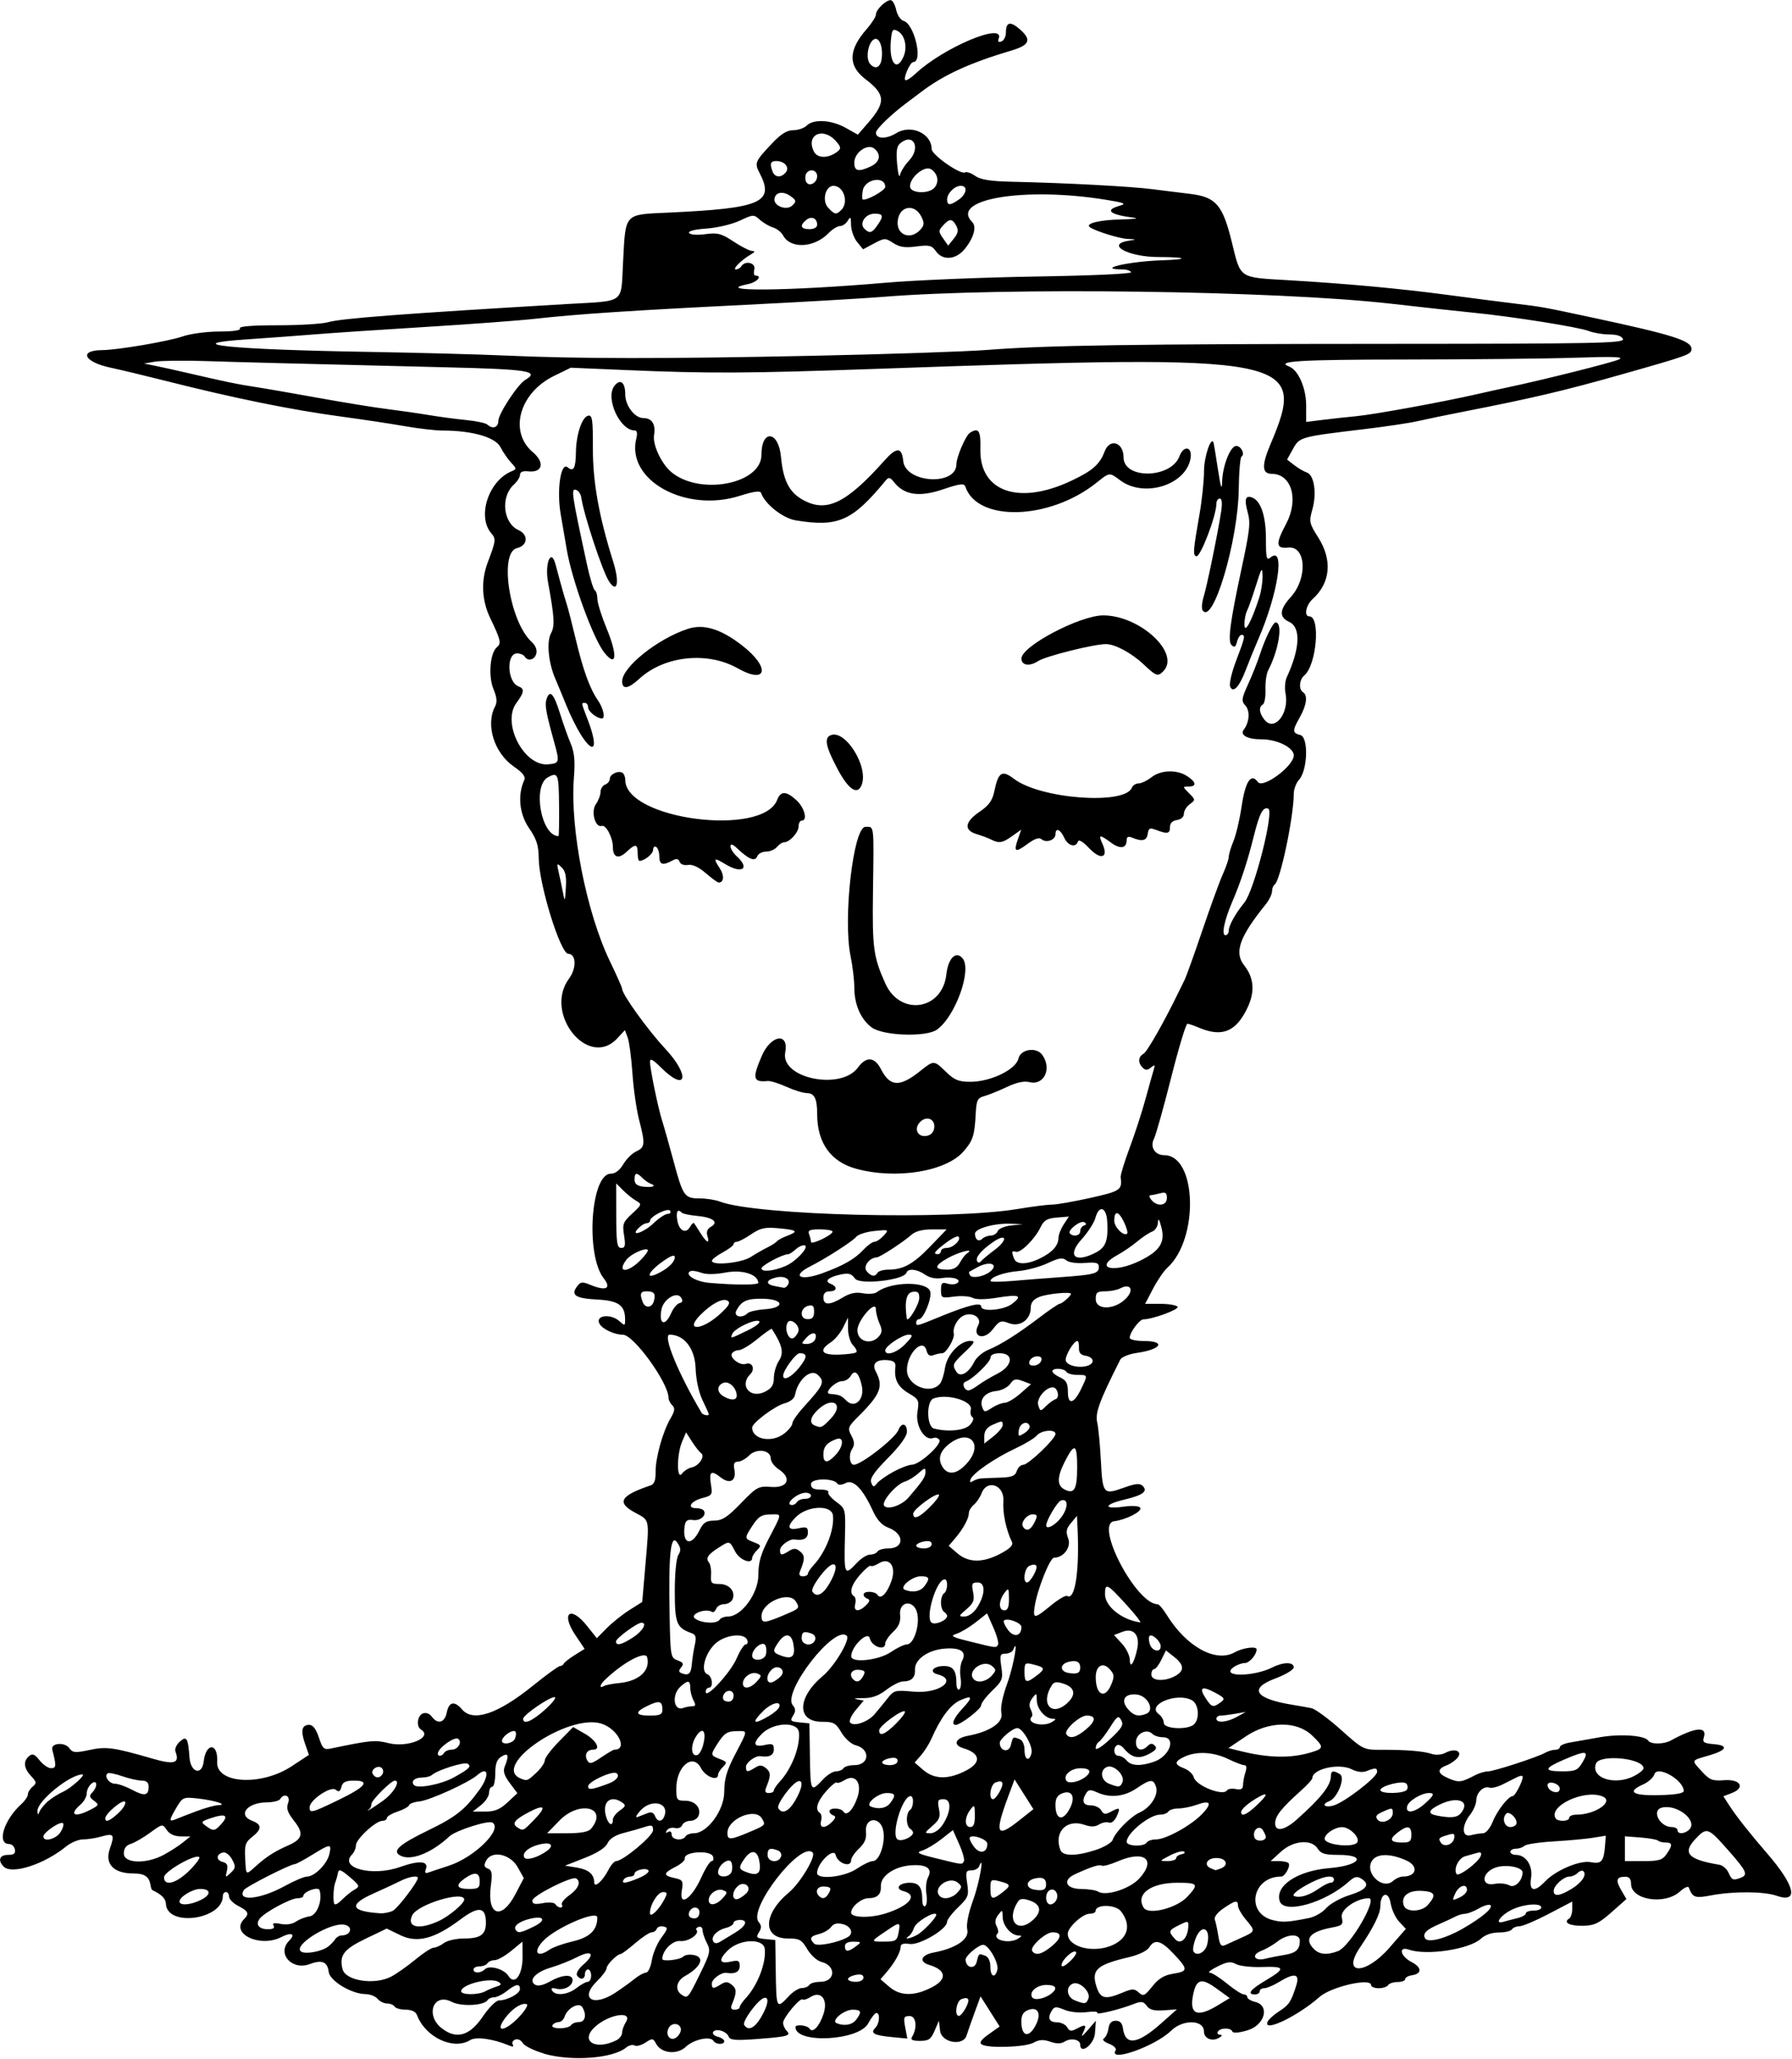 <?xml version="1.0" encoding="UTF-8" standalone="no"?>
<svg xmlns:rdf="http://www.w3.org/1999/02/22-rdf-syntax-ns#" xmlns="http://www.w3.org/2000/svg" height="665" viewBox="0 0 579 665" width="579" version="1.1" xmlns:cc="http://creativecommons.org/ns#" xmlns:dc="http://purl.org/dc/elements/1.1/">
<path d="m175.66 663.13c-3.213-0.938-6.262-2.458-6.776-3.377-0.514-0.919-1.596-1.418-2.403-1.108-0.807 0.31-1.172 1.043-0.81 1.628 0.437 0.706 0.014 0.795-1.256 0.262-5.077-2.13-10.612-2.895-12.485-1.725-5.406 3.376-14.457-0.866-17.199-8.062-0.429-1.125-1.729-1.75-3.639-1.75-1.635 0-3.251-0.45-3.59-1-0.34-0.55-1.436-1-2.437-1s-2.379-0.675-3.063-1.5c-0.685-0.825-2.427-1.513-3.872-1.528-4.593-0.049-11.587-4.273-11.936-7.209-0.384-3.233-2.175-3.972-6.064-2.505-5.844 2.206-10.814-3.429-6.676-7.567 2.156-2.156 0.698-2.819-2.53-1.151-6.94 3.589-16.729-1.134-12.05-5.813 1.736-1.73 1.378-2.54-1.874-4.22-1.65-0.85-3-2.21-3-3.03 0-0.81-0.45-1.47-1-1.47s-1 0.575-1 1.278c0 7.621-17.986 10.127-18.387 2.562-0.093-1.75-1.292-2.966-4.438-4.499-0.179-0.087-0.416-0.762-0.528-1.5-0.428-2.83-1.898-3.84-5.571-3.84-6.351 0-9.308-3.09-7.597-7.939 1.648-4.67 1.311-5.148-2.797-3.97-1.743 0.5-4.375 0.91-5.849 0.91-1.474 0-3.952 1.04-5.507 2.31-7.025 5.74-17.498 9.12-20.126 6.49-2.008-2.01-1.36-3.8 1.373-3.8 1.913 0 2.487-0.449 2.236-1.75-0.185-0.963-1.006-1.75-1.823-1.75-4.126 0-1.774-7.762 3.91-12.906 1.157-1.04 2.104-2.45 2.104-3.12 0-0.672 0.69-1.795 1.533-2.495 1.363-1.131 1.308-1.513-0.5-3.437-2.374-2.527-2.6-4.82-0.635-6.451 1.105-0.917 1.815-0.629 3.394 1.378 1.098 1.396 2.771 2.538 3.719 2.538 1.683 0 1.734-0.795 0.376-5.976-0.57-2.175 3.99-2.574 5.519-0.483 1.089 1.489 1.891 1.562 6.453 0.584 5.509-1.181 7.81-0.867 20.444 2.794 7.072 2.049 8.836 1.493 7.372-2.324-0.297-0.773 0.321-2.185 1.372-3.136 2.243-2.03 2.719-1.273 3.168 5.042 0.351 4.927 4.055 5.993 4.594 1.323 0.715-6.185 4.714-6.072 4.349 0.123-0.417 7.061 14.205 7.924 24.079 1.422l5.569-3.667-1.253-3.6c-1.475-4.24-1.056-6.1 1.37-6.1 1.169 0 2.208 1.367 3.105 4.086 1.198 3.631 1.634 4.026 3.91 3.551 12.888-2.69 14.28-2.819 18.606-1.73 6.269 1.579 14.516-1.897 10.456-4.407-1.594-0.985-1.157-4.502 0.645-5.194 0.974-0.374 2.14 0.047 2.86 1.031 1.914 2.618 4.179 1.992 4.845-1.337 0.696-3.478 2.485-3.842 4.918-1 3.595 4.198 11.537 1.538 22.974-7.695 4.295-3.468 8.211-6.305 8.701-6.305 0.49 0 1.041-0.349 1.224-0.775 0.183-0.426 1.771-1.671 3.528-2.766l3.195-1.991-2.967-4.417c-4.841-7.208-1.649-9.773 3.744-3.008l3.166 3.972 3.223-3.257c1.773-1.791 5.073-4.424 7.334-5.851l4.111-2.594 1.067-12.406c1.257-14.618 1.408-13.871-3.317-16.406-6.139-3.295-4.896-5.515 4.938-8.822 1.203-0.404 1.673-1.662 1.636-4.373-0.061-4.481 2.343-13.088 4.834-17.304 1.378-2.332 1.498-3.245 0.551-4.191-0.67-0.66-1.21-1.74-1.21-2.41 0-4.81-11.26-20.39-14.74-20.39-2.613 0-6.363-1.689-7.444-3.352-1.857-2.858 3.389-3.678 6.355-0.993 1.724 1.56 1.827 1.517 1.797-0.75-0.058-4.405-2.19-5.908-8.875-6.256-7.072-0.368-8.736-1.389-6.731-4.13 1.21-1.655 1.726-1.726 4.425-0.608 5.022 2.08 6.868 1.177 4.287-2.098-5.95-7.55-4.21-33.81 2.25-33.81 1.449 0 2.893-1.09 4.059-3.065 0.996-1.685 2.893-3.558 4.216-4.16 2.82-1.285 2.916-2.393 0.886-10.189-0.836-3.209-1.801-9.941-2.145-14.96-0.344-5.019-1.031-10.223-1.527-11.564l-0.902-2.439-2.493 2.689c-9.292 10.021-23.88-8.06-15.574-19.304 2.479-3.356 2.355-8.007-0.215-8.007-2.541 0-9.474-22.336-9.566-30.82-0.046-4.253-0.678-6.221-3.15-9.814-3.112-4.524-3.724-10.653-1.542-15.45 0.522-1.147-0.413-2.369-3.392-4.434-6.357-4.405-9.162-13.523-5.987-19.457 0.698-1.303 0.537-2.921-0.549-5.519-1.732-4.146-1.113-11.701 1.111-13.547 1.488-1.235 1.242-2.303-2.172-9.405-2.755-5.732-3.026-12.117-0.768-18.054 2.599-6.831 2.683-7.517 1.146-9.283-4.698-5.397-0.933-16.97 6.521-20.048 1.683-0.695 1.676-0.843-0.144-2.796-1.056-1.134-2.612-3.398-3.457-5.032-1.65-3.18-9.12-5.33-18.61-5.33-2.313 0-7.886-0.646-12.385-1.435-4.499-0.789-13.58-2.16-20.18-3.047-16.37-2.2-34.683-5.924-57.5-11.692-6.325-1.599-14.066-3.451-17.201-4.116-8.716-1.848-10.525-5.647-2.712-5.694 4.879-0.029 21.413-2.847 25.913-4.417 2.478-0.864 7.785-1.576 11.809-1.584 4.615-0.009 7.081-0.383 6.691-1.015-0.4-0.647 3.909-1 12.198-1 7.049 0 14.355-0.441 16.236-0.981 4.349-1.247 23.791-2.727 77.237-5.878 19.155-1.129 17.399 0.187 18.138-13.601 0.858-16.001 0.164-15.261 14.933-15.941 29.632-1.364 34.075-3.284 29.239-12.637-1.768-3.418-1.627-3.764 3.935-9.674 2.93-3.102 4.84-4.289 6.9-4.289 1.565 0 3.521-0.675 4.346-1.5 2.175-2.175 7.981-1.84 12.545 0.726l3.96 2.226 3.437-3.976c5.66-6.546 5.471-9.043-1.059-14.024-5.591-4.265-5.458-9.348 0.421-16.044 1.68-1.913 3.05-4.067 3.05-4.788 0-1.536 3.17-4.62 4.75-4.62 0.6 0 1.4 1.405 1.777 3.121 0.377 1.717 1.444 3.32 2.37 3.562 3.48 0.909 6.41 13.317 3.15 13.317-0.992 0-3.266 5.119-2.579 5.806 0.301 0.301 1.781-0.613 3.287-2.031 8.971-8.444 29.031-16.886 26.894-11.318-0.368 0.96-0.07 1.255 0.896 0.885 0.8-0.306 1.45-1.606 1.45-2.89 0-3.368 1.368-3.728 4.37-1.149 4.031 3.463 3.381 5.195-2.62 6.979-13.588 4.039-21.968 7.894-29.251 13.454-0.55 0.42-2.575 1.94-4.5 3.377-5.129 3.829-9.999 8.545-9.999 9.682 0 2.074 3.357 2.148 6.598 0.145 4.72-2.916 11.4 0.1 11.4 5.144 0 1.868 9.382 8.416 10.801 7.539 0.48-0.297 1.944 0.211 3.253 1.127 1.723 1.207 4.873 1.726 11.413 1.882 19.037 0.453 38.348 1.477 46.033 2.441 4.4 0.552 9.88 1.233 12.177 1.515 8.148 1 10.372 3.572 13.262 15.34 2.99 12.177 2.086 11.56 18.343 12.517 18.677 1.099 36.052 2.698 51.218 4.716 8.25 1.097 18.375 2.4 22.5 2.895 8.249 0.989 8.492 1.034 25 4.568 25.494 5.459 31.5 7.366 31.5 10.003 0 1.793-0.717 2.053-23 8.363-18.134 5.135-28.369 7.542-50.5 11.873-5.775 1.13-12.525 2.526-15 3.102-2.475 0.576-10.125 1.722-17 2.547-21.018 2.522-21.083 2.539-23.249 6.421l-1.916 3.434 2.332 1.8c1.283 0.99 3.104 2.058 4.048 2.373 2.371 0.792 3.272 6.649 1.82 11.834-1.139 4.07-1.041 4.548 1.881 9.156 4.627 7.295 3.955 14.657-1.814 19.878-2.178 1.971-2.876 5.593-1.078 5.593 3.683 0 2.337 15.795-1.625 19.083-1.623 1.347-1.856 4.516-0.4 5.417 1.572 0.971 1.178 4.122-1 8-2.515 4.478-2.501 5.136 0.125 5.822 2.704 0.707 2.383 11.354-0.436 14.469-0.929 1.026-1.689 3.06-1.689 4.519 0 7.42-4.375 28.186-6.173 29.297-0.455 0.281-0.837 1.272-0.849 2.202-0.012 0.93-0.931 2.816-2.041 4.191-8.48 10.502-10.252 15.513-6.963 19.694 3.231 4.107 3.552 8.589 0.995 13.871-3.7 7.643-8.165 9.419-15.675 6.234-1.537-0.652-3.179-1.211-3.648-1.242s-2.842 7.818-5.271 17.443c-2.429 9.625-4.925 18.497-5.546 19.716-1.35 2.648 0.302 5.284 3.311 5.284 10.559 0 11.308 27.045 1.007 36.367-1.131 1.024-3.207 4.06-4.612 6.748l-2.56 4.9h4.951c2.723 0 5.215 0.429 5.539 0.952 0.53 0.87-8.15 4.05-11.04 4.05-1.28 0-4.43 4.24-4.43 5.96 0 0.569 2.025 1.035 4.5 1.035 7.32 0 5.782 2.694-2.192 3.84-2.525 0.363-4.932 1.335-5.349 2.16-6.745 13.361-8.149 17.169-7.465 20.253 0.396 1.786 0.928 7.297 1.181 12.247 0.559 10.912 0.826 11.24 7.253 8.929 3.943-1.418 5.342-1.558 6.273-0.627 1.745 1.745 0.048 2.999-6.004 4.437-6.579 1.563-6.795 3.169-0.306 2.276 2.99-0.411 5.138-0.276 5.523 0.348 0.706 1.141-4.567 3.854-8.415 4.33-6.508 0.805 7.084 26.807 14.012 26.807 0.454 0 1.782 1.548 2.951 3.441 6.401 10.357 15.911 15.561 22.037 12.059 2.48-1.417 7-2.021 7-0.934 0 1.758-2.32 4.434-3.844 4.434-0.976 0-2.619 0.618-3.652 1.373-4.307 3.15 6.47 3.144 12.696-0.007 3.472-1.757 6.8-1.751 6.8 0.012 0 0.768-2.655 2.371-6 3.622-8.665 3.24-6.507 6.522 5.575 8.479 2.159 0.35 4.922 0.839 6.14 1.088 1.218 0.249 5.493 3.38 9.5 6.959 7.263 6.487 7.303 6.506 13.285 6.485 7.872-0.028 13.482 0.442 16.212 1.358 1.242 0.416 3.14 0.245 4.328-0.391 3.017-1.615 5.64-0.503 3.863 1.638-0.727 0.876-2.353 1.984-3.613 2.463-3.19 1.213-2.859 2.681 0.959 4.254 3.172 1.307 3.866 1.211 8.486-1.177 1.23-0.636 2.996-1.156 3.925-1.156 1.92 0 15.942-4.549 18.575-6.026 0.955-0.536 2.417-0.974 3.25-0.974 0.832 0 1.514-0.401 1.514-0.891 0-0.49 1.462-1.14 3.25-1.446 1.788-0.305 6.129-1.071 9.647-1.701 6.524-1.168 14.589-0.604 15.639 1.095 0.753 1.218 4.997 1.213 7.228-0.009 7.952-4.358 11.907-4.736 10.73-1.028-0.492 1.551 0.031 1.904 3.209 2.166 4.937 0.407 4.271 1.967-1.562 3.659-5.889 1.708-5.739 1.376-2.32 5.119 2.568 2.812 3.447 3.158 7.269 2.867 5.297-0.404 6.931 2.449 2.391 4.175l-2.664 1.013 1.842 2.855c2.308 3.578 6.521 8.919 12.4 15.723 9.009 10.425 10.209 16.085 2.868 13.526-4.006-1.397-13.93-1.451-20.975-0.115-5.333 1.011-6.058 0.762-7.298-2.509-0.208-0.55-1.482 0.013-2.831 1.25-4.88 4.48-15.83 2.79-15.83-2.44 0-1.564-0.587-2.3-1.833-2.3-2.897 0-3.244 1.058-1.39 4.244l1.724 2.963-4.83 4.271c-4.052 3.583-5.537 4.285-9.214 4.359-4.281 0.086-6.505-1.071-4.472-2.328 0.559-0.345 1.016-1.724 1.016-3.064v-2.436l-7.63 3.995c-4.197 2.197-8.445 3.995-9.441 3.995-0.996 0-2.089 0.45-2.429 1-0.34 0.55-2.25 1-4.245 1-2.247 0-4.434 0.759-5.75 1.994-3.644 3.423-17.527 5.545-23.256 3.554-3.538-1.229-2.861 2.084 0.814 3.985 3.397 1.757 3.449 3.795 0.108 4.287-1.19 0.18-2.17 0.74-2.17 1.25s-1.1 0.93-2.44 0.93c-1.343 0-2.719 0.45-3.059 1-0.34 0.55-1.716 1-3.059 1-1.34 0-2.44-0.45-2.44-1 0-2.465-12.92 0.502-16.685 3.832-6.995 6.188-18.24 11.579-16.782 8.046 0.313-0.758 1.97-2.279 3.682-3.379 3.274-2.103 3.87-2.988 5.565-8.25 1.28-3.974-0.445-4.362-5.554-1.246-1.801 1.098-3.938 1.996-4.75 1.996-0.812 0-1.476 0.45-1.476 1s-0.675 1-1.5 1c-2.744 0-1.553-1.555 3.48-4.543 6.507-3.863 6.305-4.57-1.23-4.307-3.438 0.12-7.209-0.301-8.38-0.937-1.72-0.933-2.876-0.783-6 0.776-2.128 1.062-3.27 1.949-2.538 1.971 0.732 0.022 3.254 1.615 5.603 3.54s4.787 3.5 5.418 3.5c0.631 0 1.147 0.401 1.147 0.892 0 0.49 1.151 1.181 2.558 1.534 4.856 1.219 3.101 7.524-2.558 9.192-2.767 0.815-4.628 0.952-4.833 0.354-0.437-1.274-3.874-1.253-4.667 0.029-0.34 0.55-0.029 1.014 0.691 1.03 0.85 0.02 0.725 0.371-0.355 1.002-2.22 1.29-4.84 0.19-4.84-2.03 0-3.888-6.786-4.037-10.673-0.235-5.123 5.011-20.389 10.38-17.854 6.279 0.356-0.576-0.602-1.523-2.129-2.103-1.666-0.634-2.33-1.332-1.661-1.748 0.613-0.381 1.273-1.818 1.466-3.193 0.241-1.716 0.978-2.5 2.351-2.5 1.377 0 2.104 0.778 2.335 2.5 0.756 5.644 4.7 5.13 12.279-1.601l5.147-4.571-4.233 0.306c-3.12 0.225-4.568-0.152-5.506-1.436-1.068-1.461-1.737-1.562-4.147-0.623-4.67 1.819-12.336 3.674-11.836 2.864 0.254-0.412-1.329-0.508-3.519-0.215-2.242 0.301-5.341-0.029-7.093-0.755-2.603-1.078-3.257-1.058-4.004 0.121-1.561 2.466-0.997 3.91 1.527 3.91 1.348 0 2.857 0.726 3.353 1.614 0.723 1.293 1.317 1.392 2.984 0.5 3.005-1.608 3.418-1.394 2.195 1.136-0.815 1.685-0.436 1.496 1.506-0.75l2.595-3-0.292 4c-0.25 3.65-4.78 7.12-4.78 3.68 0-1.604-2.963-2.216-4.893-1.011-1.291 0.806-2.668 0.835-4.776 0.1-2.216-0.773-3.575-0.693-5.397 0.316-2.65 1.468-14.652 1.885-16.708 0.58-0.916-0.581-0.288-1.51 2.239-3.307l3.512-2.499-3.087-4.867-3.087-4.867-1.99 5.439c-1.095 2.992-2.228 6.227-2.519 7.189-1.08 3.575-8.097 2.345-8.558-1.5l-0.389-3.25-1.393 3.25c-1.175 2.74-1.918 3.25-4.733 3.25-2.35 0-3.119-0.357-2.595-1.205 1.84-2.98 1.42-6.81-0.74-6.81-1.876 0-2.03 0.391-1.421 3.634l0.682 3.634-5.092-0.489c-5.714-0.549-6.963-1.264-5.232-2.995 1.357-1.357 1.601-4.783 0.341-4.783-0.463 0-1.66 1.518-2.66 3.374-3.027 5.622-23.498 6.664-23.498 1.197 0-1.013 3.86-0.607 4.53 0.477 0.999 1.616 3.191-0.673 4.53-4.731 1.527-4.626-0.751-7.616-4.174-5.478-1.145 0.715-2.305 1.076-2.578 0.803-0.745-0.745-6.308 5.905-6.308 7.54 0 0.78 0.525 1.943 1.167 2.585 1.574 1.574 0.267 1.926-9.939 2.675-6.649 0.488-8.379 0.328-8.819-0.819-0.676-1.762-4.189-2.788-5.009-1.463-0.331 0.535 0.344 1.221 1.499 1.523 1.155 0.302 2.101 0.947 2.101 1.433 0 1.203-2.734 1.122-3.491-0.103-1.013-1.639-6.378-0.485-8.94 1.922-2.848 2.675-7.923 2.138-9.612-1.017-0.957-1.788-1.192-1.81-3.448-0.333-1.331 0.872-2.91 1.284-3.509 0.914-0.598-0.37-1.812-0.071-2.697 0.664-4.282 3.555-17.79 4.553-26.644 1.968zm23.591-4.305c0.963-0.493 1.75-1.562 1.75-2.375 0-0.813 0.545-2.352 1.212-3.419 2.411-3.861-5.616-2.57-10.087 1.623-4.851 4.549 0.395 7.621 7.125 4.172zm20.75-3.34c0-2.117-2.891-2.558-3.938-0.601-1.278 2.389 0.66 4.591 2.614 2.97 0.72-0.6 1.32-1.67 1.32-2.37zm-64.04-4.224c1.947-2.881 4.306-5.244 5.243-5.25 2.73-0.018 6.797-2.214 6.797-3.671 0-1.873-1.309-1.671-4.273 0.661-1.398 1.1-3.233 2-4.076 2-0.843 0-1.775 0.391-2.07 0.869-1.13 1.828-8.55 2.199-11.673 0.584-5.851-3.026-8.604 4.282-3.211 8.524 4.732 3.722 9.057 2.51 13.264-3.715zm178.84 2.42c1.711-3.509 0.476-5.73-2.552-4.591-1.613 0.607-2.25 1.657-2.25 3.712 0 5.028 2.552 5.495 4.802 0.88zm-167.04-2.388c1.923-2.039 3.014-3.868 2.424-4.065-1.715-0.572-4.871 1.524-7.182 4.77-3.245 4.558 0.289 4.034 4.759-0.705zm16.74 2.71c0.34-0.55 1.492-1 2.559-1 2.047 0 2.581-2.442 1.06-4.842-1.069-1.686-4.829 0.352-5.697 3.09-0.306 0.964-1.174 1.752-1.93 1.752-0.755 0-1.652 0.45-1.992 1-0.36 0.582 0.637 1 2.382 1 1.65 0 3.278-0.45 3.618-1zm61.401-2.557c2.322-3.936 2.744-6.825 0.907-6.212-2.035 0.679-7.063 7.548-6.359 8.688 1.257 2.034 3.352 1.082 5.451-2.476zm30.707 0.807c1.936-2.55 1.697-3.25-1.108-3.25-2.851 0-7.108 3.577-5.188 4.359 2.499 1.018 5.018 0.574 6.295-1.109zm35.391-3.748c1.516-2.833 1.048-3.841-1.356-2.918-1.651 0.633-2.368 5.417-0.812 5.417 0.457 0 1.433-1.124 2.168-2.498zm81.415-0.881 3.914-2.369-4.313-3.124c-4.934-3.574-6.563-3.057-7.588 2.409-1.13 6.024 1.471 7.029 7.987 3.085zm-154.42 0.57c0-0.446 0.859-1.733 1.908-2.859 3.848-4.13 6.666-11.362 6.203-15.919-0.365-3.594-8.237-3.284-11.993 0.471-3.035 3.035-2.702 4.405 0.882 3.618 2.583-0.567 3-0.37 3 1.421 0 1.863-1.535 2.644-4.29 2.184-1.591-0.265-4.71 2.006-4.71 3.43 0 1.775 0.461 1.818 2.932 0.275 1.503-0.939 2.254-0.901 3.556 0.18 1.585 1.316 1.589 2.445 0.018 6.26-0.51 1.24-0.252 1.75 0.887 1.75 0.89 0 1.61-0.37 1.61-0.81zm16-3.69c1.292-1.375 3.144-2.5 4.115-2.5 0.972 0 2.045-0.45 2.385-1 0.34-0.55 1.915-1 3.5-1 4.951 0 5.284-5.21 0.411-6.433-1.401-0.352-3.424-2.169-4.563-4.099-1.822-3.088-2.509-3.468-6.278-3.468-8.242 0-8.084-7.82 0.301-14.829 3.726-3.115 8.885-11.748 7.717-12.916-3.824-3.824-20.971 18.169-17.463 22.397 0.962 1.16 0.984 1.942 0.093 3.368-1.031 1.651-0.802 1.892 2.06 2.169l3.22 0.31 0.144 9.5c0.196 12.962 0.185 12.94 4.356 8.5zm96.67 0.917c0.824-2.148-2.812-5.684-4.987-4.849-2.429 0.932-2.071 4.34 0.567 5.401 3.212 1.291 3.738 1.225 4.42-0.552zm-152.9-1.867c2.052-1.348 4.855-3.363 6.23-4.478s3.057-2.038 3.738-2.05c0.681-0.012 1.524-1.81 1.873-3.995 0.349-2.185 1.726-5.448 3.06-7.25 2.187-2.955 2.252-3.313 0.665-3.641-0.968-0.2-1.927 0.137-2.132 0.75-0.204 0.613-0.928 1.114-1.608 1.114-0.68 0-3.077 1.575-5.326 3.5s-4.35 3.5-4.669 3.5c-1.138 0-4.603 3.466-4.603 4.604 0 0.638-1.408 2.536-3.13 4.219-5.706 5.579-1.227 8.409 5.899 3.727zm140.98 0.21c2.07-1.66 1.42-2.76-1.63-2.76-3.111 0-5.707 2.244-4.624 3.997 0.705 1.141 4.122 0.462 6.252-1.242zm-113.61-6.227c3.353-6.835 3.528-7.621 2.25-10.085-0.77-1.47-1.39-3.33-1.39-4.14 0-0.808-0.562-1.282-1.25-1.052-0.688 0.229-1.025 0.647-0.75 0.93 1.24 1.272-2.532 3.915-5.189 3.637-2.498-0.262-5.811 3.043-5.811 5.798 0 0.912 5.702 0.284 6.727-0.741 0.653-0.653 2.248-0.845 3.794-0.457 3.247 0.815 1.803 3.894-3.128 6.668-2.94 1.654-3.442 4.618-1.042 6.151 1.859 1.188 1.986 1.04 5.786-6.707zm136.55 5.958c3.192-1.334 3.817-1.339 5.251-0.041 1.456 1.318 1.917 1.11 4.382-1.98 2.011-2.52 3.825-3.624 6.717-4.086 4.893-0.782 4.913-1.393 0.212-6.389-4.143-4.403-6.174-4.941-7.946-2.104-0.686 1.098-3.396 2.407-6.491 3.134-10.369 2.438-12.216 4.06-10.603 9.316 1.272 4.145 2.786 4.529 8.477 2.151zm-205.93-0.42c0.955-0.51 2.624-1.209 3.708-1.554 1.566-0.498 1.687-0.803 0.586-1.484-2.56-1.58-12.05 0.78-12.05 3.01 0 1.231 5.479 1.257 7.764 0.038zm29.51-1.07c1.398-1.1 3.034-2 3.635-2 0.601 0 1.092-0.9 1.092-2s-0.45-2-1-2-1 0.675-1 1.5c0 1.754-1.577 1.993-2.568 0.391-0.377-0.61 0.541-2.163 2.04-3.452 3.986-3.425 2.802-4.875-1.978-2.424-2.197 1.127-5.996 2.637-8.442 3.356-4.975 1.462-7.447 4.128-5.155 5.557 0.898 0.56 2.607 0.192 4.78-1.028 4.026-2.261 7.322-2.463 7.322-0.45 0 1.946-2.812 3.412-5.298 2.761-1.36-0.356-1.782-0.151-1.299 0.631 1.108 1.792 5.058 1.369 7.87-0.842zm115.04-0.35c4.817-2.561 4.38-5.48-1.064-7.111-3.47-1.039-2.673-3.237 1.454-4.011 7.188-1.349 11.509-4.282 10.835-7.355-0.377-1.715 0.336-5.29 1.933-9.691 2.031-5.6 3.725-15.337 1.867-10.732-0.277 0.688-1.395 1.25-2.482 1.25-1.759 0-1.908 0.47-1.347 4.25 0.583 3.929 0.361 4.51-2.939 7.696-1.963 1.895-3.569 4.011-3.569 4.702 0 2.349-8.891 7.595-12.078 7.127-1.989-0.292-2.922-0.001-2.922 0.912 0 1.679-1.892 5.103-4.5 8.147l-2 2.334 2.806 2.416c3.603 3.103 8.256 3.125 14.009 0.066zm-175.01-3.288c1.76-0.901 5.288-3.376 7.839-5.5s5.251-3.876 6-3.893c0.749-0.018 2.235-0.693 3.302-1.5 1.068-0.808 4.015-1.468 6.55-1.468 5.267 0 7.009-1.262 7.009-5.078 0-5.165-2.343-5.48-8.193-1.099-8.424 6.309-13.964 7.763-19.451 5.107l-4.399-2.129-6.903 3.314c-6.999 3.36-8.52 5.388-7.362 9.817 0.975 3.73 10.247 5.173 15.607 2.429zm42.546-6.458-0.038-4.891-3.632 2.994c-2 1.65-4.41 3-5.35 3-0.942 0-1.991 0.45-2.331 1-0.34 0.55-1.492 1-2.559 1s-1.941 0.45-1.941 1c0 1.317 2.318 1.282 3.655-0.055 1.448-1.448 6.226-0.108 7.63 2.141 2.011 3.22 4.606-0.298 4.56-6.182zm110.15 6.74c0-0.913-0.824-1.204-2.5-0.883-1.375 0.263-2.5 0.875-2.5 1.361 0 0.486 1.125 0.883 2.5 0.883 1.442 0 2.5-0.576 2.5-1.361zm43.259-2.521c0.559-2.138-2.859-8.135-4.607-8.084-1.518 0.044-5.652 3.521-5.652 4.755 0 2.687 2.929 3.344 3.567 0.8 0.722-2.877 0.649-2.826 2.851-1.981 0.938 0.36 1.582 1.784 1.582 3.5 0 3.239 1.501 3.91 2.259 1.01zm25.404-5.788c-0.86-0.86-4.66 2.62-4.66 4.28 0 0.771 1.078 0.298 2.657-1.165 1.461-1.354 2.364-2.755 2.006-3.113zm101.31-1.388 5.269-6.058-2.159-2.298c-1.188-1.264-2.426-3.943-2.752-5.954-0.68-4.15-3.33-3.39-3.33 0.96 0 2.394-2.235 6.916-6.573 13.301-6.078 8.945 1.77 8.985 9.543 0.049zm-33.97 2.36c3.722-0.593 4.96-1.723 4.985-4.55 0.021-2.414-4.035-2.285-7.232 0.23-1.384 1.089-3.722 2.438-5.195 2.998-3.418 1.3-2.307 3.459 1.31 2.545 1.448-0.366 4.208-0.917 6.133-1.223zm-309-2.665c0.825-0.624 1.86-1.697 2.3-2.385 0.44-0.688 1.397-1.25 2.128-1.25 2.92 0 3.757-2.737 1.045-3.418-4.433-1.113-17.174 6.692-14.137 8.659 1.414 0.916 6.6-0.046 8.665-1.607zm71.547 0.97c1.095-0.767 4.486-1.975 7.535-2.684 5.478-1.274 7.918-3.643 7.918-7.688 0-2.556-13.605 3.349-17.572 7.627-3.34 3.602-1.854 5.527 2.118 2.744zm162.38-1.196c3.19-2.69 3.25-4.41 0.16-4.41-2.274 0-7.404 4.678-6.584 6.004 1.028 1.664 3.187 1.128 6.423-1.596zm50.112-0.414c1.359-5.413-1.851-6.979-3.788-1.848-0.653 1.731-0.935 3.555-0.626 4.055 1.039 1.681 3.782 0.31 4.414-2.207zm42.258 2.083c3.91-1.49 13.01-17.08 9.96-17.08-3.986 0-9.252 3.699-8.725 6.129 0.52 2.396 0.235 2.692-3.214 3.339-7.146 1.341-9.057 3.654-5.75 6.961 1.785 1.785 4.202 1.988 7.725 0.649zm-155.74-1.55c1.859-1.406 1.825-1.47-0.809-1.5-1.792-0.021-2.75 0.491-2.75 1.468 0 1.893 1.085 1.903 3.559 0.032zm83.253-0.555c4.767-2.303 5.694-6.462 2.396-10.748-1.75-2.27-8.21-2.35-8.21-0.1 0 0.49-0.88 0.88-1.95 0.88-2.23 0-7.05 4.41-7.05 6.45 0 4.428 8.674 6.495 14.812 3.529zm-85.777-2.498c1.874-1.158 0.931-3.449-1.691-4.107-1.857-0.466-3.003-0.191-3.812 0.915-0.636 0.87-2.366 1.885-3.844 2.256-2.912 0.731-3.286 1.46-1.61 3.136 1.007 1.007 8.058-0.409 10.957-2.2zm127.22 0.21c4.445-2.018 4.452-2.052 1.25-5.858-1.375-1.634-2.5-3.612-2.5-4.394 0-1.943-0.825-1.798-4.689 0.827-1.876 1.274-3.095 2.83-2.81 3.587 0.276 0.736 0.779 3.064 1.116 5.175 0.493 3.081 0.936 3.692 2.248 3.102 0.899-0.405 3.322-1.502 5.384-2.438zm-163.82-1.51c3.65-2.18 4.43-4.17 1.65-4.17-1.14 0-2.08 0.44-2.08 0.98 0 0.54-1.107 1.259-2.459 1.598-2.935 0.737-4.966 2.924-4.066 4.38 0.448 0.724 1.167 0.727 2.336 0.01 0.929-0.57 3.008-1.828 4.62-2.796zm146.53-2.346c0.032-1.526-0.229-1.541-2.965-0.177-3.484 1.738-3.575 2.057-1.307 4.563 1.846 2.04 4.187-0.363 4.272-4.386zm-93.66 2.43c0.712-3.707 0.521-3.744-3.902-0.742-5.247 3.561-5.234 3.492-0.677 3.492 3.623 0 4.106-0.29 4.578-2.75zm38.7 1.75c1.241-0.802 1.254-0.972 0.079-0.985-2.366-0.025-5.077-3.165-5.111-5.92-0.03-2.465-0.103-2.5-1.461-0.707-0.976 1.289-1.135 2.438-0.503 3.619 0.509 0.952 0.672 1.985 0.361 2.295-2.11 2.11 3.699 3.596 6.635 1.698zm143.5-3.129c6.311-3.625 9.989-6.715 9.077-7.627-0.388-0.388-2.064 0.073-3.723 1.025-1.659 0.952-3.661 1.731-4.449 1.731-0.788 0-2.214 0.412-3.169 0.916-0.955 0.504-3.405 1.641-5.444 2.527-4.031 1.751-5.242 3.022-4.313 4.525 0.929 1.504 6.517 0.065 12.02-3.097zm-176.29 2.017c2.246-1.202 6.847-6.159 6.262-6.747-0.895-0.9-6.562 2.569-7.119 4.359-0.343 1.1-1.125 2.331-1.738 2.735-1.761 1.16 0.292 0.885 2.595-0.347zm-123.75-2.743c4.152-2.02 3.413-3.631-1.163-2.537-3.432 0.821-5.457 2.323-4.726 3.506 0.778 1.258 1.58 1.127 5.889-0.969zm-84.056-0.31c-0.508-0.821 0.157-0.982 2.296-0.554 1.828 0.366 3.766 0.073 4.934-0.745 1.058-0.741 3.036-1.504 4.395-1.696 2.414-0.341 4.255-5.2 3.211-8.476-0.398-1.248-5.217 0.482-5.232 1.878-0.004 0.412-0.851 0.75-1.882 0.75-2.172 0-10.379 4.395-12.116 6.488-1.603 1.94-0.428 3.52 2.607 3.52 1.637 0 2.253-0.399 1.786-1.156zm53.445-1.537c3.23-1.49 8.15-5.63 8.15-6.85 0-3.072-15.218 1.54-16.842 5.104-1.78 3.907 2.281 4.727 8.691 1.754zm192.02-0.398c2.868-2.671 2.407-4.985-1.233-6.198-2.153-0.717-3.088-0.614-3.759 0.417-3.936 6.045-0.082 10.508 4.992 5.781zm89.049-0.51c1.879-0.371 4.396-1.813 5.593-3.204s4.609-3.292 7.583-4.223c5.54-1.735 6.716-3.428 3.702-5.329-1.327-0.837-2.214-0.616-4 0.999-7.55 6.824-20.948 10.603-22.315 6.295-1.574-4.958 5.709-9.804 16.02-10.66 9.983-0.828 12.361-4.276 2.95-4.276-4.349 0-5.681-0.399-6.681-2-1.991-3.187-7.886-2.693-11.929 1l-3.285 3h2.556c1.406 0 2.84 0.284 3.188 0.631 0.827 0.827-1.081 4.369-2.353 4.369-9.369 0-11.632 11.836-2.689 14.063 3.176 0.791 4.744 0.702 11.66-0.664zm67.333 0.04c1.512-0.361 2.75-1.057 2.75-1.548 0-0.49 1.125-0.892 2.5-0.892s2.5-0.45 2.5-1c0-1.565-5.57-1.173-9.422 0.664-3.726 1.777-5.94 4.875-2.822 3.949 0.959-0.285 2.981-0.813 4.494-1.174zm-264.25-1.99c0-0.79-0.63-1.44-1.39-1.44-1.793 0-2.871 2.735-1.301 3.3 1.638 0.59 2.694-0.139 2.694-1.859zm-11.338-4.091c1.048-2.021 0.983-2.349-0.472-2.342-1.665 0.008-4.191 4.083-4.191 6.763 0 1.742 2.884-0.993 4.662-4.421zm71.438 4.568c7.867-2.505 10.642-5.967 5.799-7.234-2.89-0.76-1.42-2.69 2.05-2.69 3.002 0 4.048 1.457 4.048 5.641 0 1.363 0.42 2.217 0.934 1.9 0.514-0.318 0.69-2.082 0.391-3.922s-0.053-4.259 0.545-5.377c1.551-2.898-0.556-4.297-5.8-3.853-5.308 0.45-9.612 3.52-9.453 6.743 0.129 2.623-1.135 3.829-4.038 3.852-2.286 0.018-5.579 2.775-5.579 4.67 0 1.664 6.237 1.811 11.101 0.263zm-159.11-0.92c1.61-0.86 8.01-9.29 8.01-10.55 0-0.916-2.923-0.407-5.669 0.987-1.557 0.79-5.418 2.585-8.581 3.987-8.228 3.649-7.535 5.805 2.066 6.426 1.274 0.082 3.153-0.298 4.176-0.846zm39.547-5.329 2.706-5.175-1.952-3.5c-2.4-4.303-8.385-5.567-10.21-2.156-0.819 1.531-0.697 2.091 0.561 2.574 1.308 0.502 1.486 1.538 0.953 5.555-1.283 9.669 3.455 11.282 7.941 2.703zm217.1 0.837c3.801-4.1 3.505-4.512-3.245-4.512-8.603 0-13.568 3.681-10.864 8.055 1.522 2.463 10.671 0.166 14.11-3.543zm77.623 2.738c2.95-3.276 2.496-4.388-1.895-4.636-4.425-0.25-6.902 1.839-5.748 4.847 0.803 2.092 5.69 1.958 7.643-0.21zm-279.72-0.174c-0.314-0.508 0.785-1.889 2.441-3.068 2.929-2.086 3.856-4.368 2.192-5.397-1.38-0.87-14.17 5.59-14.17 7.15 0 1.115 0.8 1.305 3.422 0.813 1.985-0.372 3.69-0.209 4.059 0.389 0.35 0.567 1.087 1.031 1.637 1.031s0.743-0.416 0.429-0.924zm-116.46-1.62c3.275-1.7 3.061-3.46-0.419-3.46-2.442 0-6.663 2.57-6.663 4.06 0 1.442 3.749 1.124 7.082-0.599zm45.805-0.345c1.038-1.038 2.725-2.364 3.75-2.947 1.722-0.979 1.598-1.283-1.637-4.02-2.89-2.444-3.554-2.671-3.809-1.303-0.17 0.911-0.569 2.332-0.887 3.157-0.497 1.29-0.723 4.91-0.405 6.5 0.186 0.929 1.092 0.508 2.987-1.387zm122.59-0.092c1.64-1.812 1.652-2.033 0.142-2.612-1.89-0.74-4.62 1.16-4.62 3.2 0 2.008 2.413 1.684 4.481-0.602zm107.94 0.312c0.753-1.963-0.777-3.852-2.339-2.887-1.576 0.974-1.336 4.554 0.306 4.554 0.766 0 1.681-0.75 2.033-1.667zm-114.8-7.09c1.298-2.888 2.801-5.25 3.341-5.25 0.54 0 0.726-0.666 0.413-1.481-0.836-2.179-9.58-1.55-9.099 0.655 0.126 0.579-1.223 1.789-2.998 2.689-4.008 2.033-4.081 2.8-0.346 3.621 2.713 0.596 2.885 0.901 2.353 4.18-0.865 5.331 3.241 2.47 6.335-4.414zm14.942 4.657c1.145-1.852-1.258-3.4-3.015-1.943-2.404 1.995-2.069 5.387 0.402 4.065 1.069-0.572 2.245-1.527 2.613-2.122zm232.44-0.57c0-2.257-2.612-1.487-3.8 1.121-1.077 2.365-1.025 2.417 1.339 1.339 1.35-0.62 2.46-1.72 2.46-2.46zm-381.94-1.3c2.995-1.651 6.208-3.009 7.139-3.019 2.472-0.026 6.511-4.089 7.226-7.268 0.775-3.447 0.407-3.43-5.574 0.25-2.682 1.65-5.208 3-5.614 3-1.423 0-15.738 7.263-16.416 8.329-2.449 3.852 5.274 3.099 13.239-1.291zm175.83 2.174c0.789-1.474 0.532-1.824-1.465-1.989-2.301-0.19-3.295 1.571-1.755 3.111 1.128 1.128 2.22 0.747 3.22-1.122zm41.484-0.068c1.515-1.674 1.528-1.983 0.125-3.147-2.865-2.377-8.414 1.752-5.829 4.337 1.249 1.249 4.019 0.671 5.704-1.19zm14.615-0.097c2.806-2.156 2.653-2.597-1.237-3.573-2.55-0.64-2.74-0.47-2.74 2.42 0 3.601 0.582 3.769 3.985 1.155zm102.17-1.177c1.46-1.028 3.147-1.869 3.75-1.869s1.096-0.45 1.096-1c0-1.854-4.038-1.019-9.125 1.887-3.055 1.745-4.525 3.094-3.715 3.411 1.829 0.716 4.817-0.192 7.994-2.429zm-58.054-3.223c5.629-6.135 1.685-9.277-6.959-5.545-2.397 1.035-4.726 1.655-5.175 1.377-0.77-0.476-3.59 0.435-8.716 2.814-4.061 1.885-2.866 4.704 2 4.722 2.337 0.008 4.85 0.396 5.584 0.861 2.482 1.573 10.199-0.887 13.267-4.23zm139.68 3.344c3.316-2.022 5-4.54 3.823-5.717-0.352-0.352-1.173-0.108-1.823 0.543-0.65 0.66-1.84 1.19-2.65 1.19-1.91 0-5.13 2.92-5.13 4.65 0 1.892 1.959 1.667 5.784-0.664zm-169.78-1.48c0-1.904-1.257-2.507-3.826-1.835-2.846 0.744-2.796 3.094 0.076 3.567 2.813 0.464 3.75 0.031 3.75-1.732zm-183-1c0-2.867-1.585-3.18-4.777-0.943-3.19 2.23-2.74 3.44 1.28 3.44 3.067 0 3.5-0.31 3.5-2.5zm336.96-2.775c0.08-1.743-5.259-2.783-8.609-1.678-4.641 1.532-5.043 6.24-0.455 5.322 1.595-0.319 3.733-0.114 4.75 0.456 1.749 0.98 4.187-1.338 4.314-4.1zm7.245 2.864c3.452-3.633 11.28-6.941 14.774-6.242 3.392 0.678 4.206-0.225 4.592-5.093l0.274-3.449-4.175 0.669c-2.296 0.368-8 0.894-12.675 1.168-4.675 0.275-8.928 0.918-9.45 1.429-0.522 0.511-1.76 0.93-2.75 0.93s-1.8 0.45-1.8 1 0.83 1 1.845 1c3.209 0 5.494 3.521 4.852 7.477-0.695 4.285 1.082 4.722 4.512 1.112zm-302.61-3.77c0.8-1.55 1.92-2.82 2.48-2.82 2.21 0 11.93-8.13 11.93-9.98 0-1.642-0.394-1.788-2.75-1.017-1.512 0.494-4.589 1.369-6.837 1.943-2.626 0.67-4.459 1.85-5.128 3.299-0.669 1.451-3.303 3.143-7.383 4.743l-6.342 2.488 3.824 0.622c3.792 0.616 5.571 2.133 5.601 4.775 0.022 1.975 2.716-0.394 4.607-4.05zm256.67 2.18c4.446 0 5.189-3.378 1.143-5.195-5.272-2.368-9.605-2.308-11.143 0.156-2.435 3.9 3.457 9.477 6.822 6.457 0.87-0.78 2.3-1.42 3.18-1.42zm-392.19-1.84c2.154-2.111 3.647-4.108 3.317-4.438-1.18-1.18-11.39 4.64-11.39 6.49 0 3.044 3.884 2.059 8.073-2.047zm145.35 2.308c2.014-0.842 3.419-1.924 3.121-2.406-0.66-1.07-4.54-0.17-4.54 1.06 0 0.48-0.65 0.88-1.44 0.88-0.793 0-1.719 0.45-2.059 1-0.872 1.411 0.672 1.244 4.918-0.53zm356-0.077c2.489-0.955 1.962-2.109-4.096-8.966-6.49-7.346-6.849-7.465-10.578-3.514-4.254 4.507-2.289 6.601 7.755 8.267 1.1 0.182 2.444 1.342 2.987 2.576 1.058 2.405 1.476 2.579 3.931 1.637zm-487.42-5.901c-0.755-1.412-2.039-2.437-2.852-2.28-2.289 0.444-2.455 2.472-0.25 3.049 1.496 0.391 1.839 1.091 1.41 2.877-0.54 2.25-0.481 2.28 1.25 0.64 1.606-1.522 1.657-2.017 0.442-4.287zm161.36 4.01c0.317-0.825 0.309-2.194-0.017-3.043-0.711-1.853-4.345 0.822-4.345 3.198 0 1.838 3.647 1.708 4.362-0.155zm8.931-3.75c-0.636-3.323-2.623-3.545-4.736-0.527-2.11 3.012-1.991 3.463 1.193 4.548 3.289 1.12 4.306-0.033 3.543-4.02zm31.492 2.75c2.023-1.375 4.384-2.5 5.246-2.5 2.127 0 4.131-5.937 3.34-9.894-0.934-4.669-6.039-4.283-5.569 0.42 0.22 2.203-0.393 3.68-2.25 5.424-1.404 1.319-2.552 3.025-2.552 3.793 0 2.485-4.362 0.994-4.995-1.707-0.603-2.575-6.005 2.649-6.005 5.808 0 2.267 8.839 1.337 12.785-1.344zm201.62-4.118c0.414-1.08 0.081-1.374-1.163-1.027-0.959 0.267-2.708 0.762-3.886 1.099-2.096 0.599-3.766 4.077-2.748 5.724 0.632 1.022 6.996-3.709 7.797-5.795zm-395.42 2.97c3.159-2.815 5.953-4.588 10.01-6.354 4.767-2.074 5.249-3.894 2.094-7.895-2.21-2.802-2.654-4.103-2-5.853 0.874-2.338-1.28-3.376-2.594-1.25-0.34 0.55-2.279 1.014-4.309 1.032-6.355 0.055-9.551 4.121-4.691 5.968 3.172 1.206 3.165 2.689-0.025 5.199-2.177 1.712-2.487 2.663-2.25 6.89 0.324 5.765 0.032 5.589 3.765 2.264zm46.251 0.563c6.261-2.223 9.375-1.96 8.352 0.705-0.399 1.039-0.171 1.439 0.646 1.137 0.694-0.256 3.736-1.27 6.761-2.252 8.321-2.703 17.547-11.813 14.113-13.935-1.333-0.824-11.845 2.532-13.885 4.433-6.028 5.616-12.832 8.166-16.163 6.058-2.291-1.449 0.142-3.538 9.296-7.985 8.965-4.355 11.881-6.665 16.552-13.113 3.317-4.579 2.881-7.837-0.639-4.769-2.832 2.469-15.491 8.225-18.774 8.537-1.65 0.157-3.142 0.706-3.315 1.222-0.173 0.515-1.861 1.447-3.75 2.07-1.88 0.62-3.43 1.55-3.43 2.06 0 0.5-0.66 0.92-1.47 0.92-2.14 0-8.53 5.92-8.53 7.9 0 0.933-0.562 2.268-1.25 2.966-4.319 4.387 6.54 7.223 15.49 4.045zm265.18 0.478c2.79-1.07 1.82-3.39-1.41-3.39-3.05 0-4.267 2.322-1.75 3.338 0.688 0.277 1.326 0.54 1.418 0.583 0.092 0.043 0.88-0.194 1.75-0.528zm-82.985-2.284c0.303-0.49-0.368-2.968-1.491-5.507l-2.042-4.616-3.7 2.906c-2.035 1.598-4.825 3.263-6.2 3.699-2.148 0.682-1.514 1.037 4.5 2.52 8.593 2.119 8.263 2.082 8.933 0.998zm-258.63-2.08c2.04-1.08 4.835-2.87 6.21-3.97l2.5-2.012-3.128-0.022c-2.022-0.014-3.613-0.747-4.5-2.07-1.361-2.031-1.404-2.024-5.372 0.874-2.2 1.607-5.013 3.234-6.25 3.615-1.527 0.471-2.25 1.476-2.25 3.126 0 3.19 7.158 3.451 12.79 0.467zm123.96-1.35c2.339-1.734 1.304-2.852-2-2.161-3.774 0.789-6.272 2.825-5.333 4.345 0.656 1.061 4.501-0.084 7.333-2.184zm75.58 1.901c0.299-0.779-0.14-1.679-0.975-2-2.58-0.99-3.36-0.66-3.36 1.42 0 2.338 3.477 2.806 4.33 0.583zm127.67 0.49c0-0.51 0.787-1.083 1.75-1.274 0.963-0.191 1.3-0.588 0.75-0.883s-2.575 0.277-4.5 1.272c-3.467 1.791-3.474 1.809-0.75 1.81 1.512 0.001 2.75-0.415 2.75-0.925zm158.44-1.296c2.03-2.89 1.97-3.77-0.27-3.77-1.008 0-2.108-0.275-2.445-0.611-0.336-0.336-2.886-0.789-5.667-1.006l-5.06-0.39v4.006 4.006h5.943c5.008 0 6.188-0.35 7.5-2.223zm-219.44-3.37c0-1.381-4.636-3.094-5.645-2.085-0.303 0.303 0.28 1.664 1.297 3.022 1.9 2.54 4.348 2.012 4.348-0.937zm35.028 2c2.697-0.882 5.155-2.345 5.462-3.25 0.864-2.549 5.762-7.514 8.73-8.851 3.525-1.587 6.125-5.636 5.296-8.247-0.842-2.654-1.836-2.583-6.301 0.451-3.998 2.717-8.607 3.19-12.739 1.307-2.135-0.973-2.787-0.927-3.532 0.25-1.581 2.499-1.03 3.943 1.507 3.943 1.348 0 2.857 0.726 3.353 1.614 0.723 1.293 1.317 1.392 2.984 0.5 3.015-1.613 3.304-1.409 2.013 1.425-0.681 1.495-1.716 2.324-2.518 2.016-0.749-0.287-2.178-0.013-3.175 0.61-1.288 0.805-2.669 0.835-4.766 0.104-5.747-2.003-9.937 2.41-7.735 8.149 0.785 2.045 5.127 2.037 11.421-0.022zm16.47-2.4c0.34-0.55 1.7-1 3.023-1 3.158 0 11.231-4.446 14.833-8.168 3.42-3.534 2.792-4.649-1.703-3.024-1.813 0.655-4.475 1.192-5.916 1.192-1.441 0-2.898 0.45-3.238 1-0.34 0.55-1.562 1-2.715 1-3.378 0-10.736 5.978-10.77 8.75-0.018 1.492 5.583 1.708 6.485 0.25zm68.039-0.063c0.95-1.537-2.483-4.942-4.944-4.905-2.402 0.036-5.595 2.18-5.595 3.755 0 2.007 9.377 3.03 10.539 1.15zm31.292-1.295c0.29-1.508-0.064-1.707-1.988-1.114-3.006 0.925-3.183 1.111-2.349 2.461 1.029 1.665 3.931 0.763 4.337-1.347zm-174.83-1.82c0-0.385-0.45-0.979-1-1.319-0.55-0.34-1-1.69-1-3s0.45-2.66 1-3c1.177-0.728 1.358-4.5 0.216-4.5-2.713 0-6.477 12.602-4.187 14.018 1.278 0.79 4.971-0.845 4.971-2.199zm113.98 1.325c-0.008-0.354-0.44-1.314-0.958-2.135-1.229-1.944-3.566 0.143-2.697 2.408 0.554 1.445 3.691 1.21 3.655-0.273zm47.02-0.64c0-2.979-1.339-3.165-4.558-0.633-2.76 2.17-2.24 3.13 1.73 3.13 2.35 0 2.83-0.42 2.83-2.5zm-436.6-0.66c0.833-1.19 1.277-2.548 0.987-3.018-0.611-0.99-6.388 2.85-6.388 4.25 0 1.799 3.902 0.909 5.402-1.231zm202.1 1.16c0.34-0.55 1.561-1 2.714-1 4.338 0 9.786-7.461 9.786-13.4 0-4.129 0.781-6.814 3.5-12.031 4.195-8.048 4.148-7.573 0.75-7.554-3.295 0.018-4.258 0.638-6.523 4.199-2.229 3.504-2.203 3.654 0.843 4.812 2.335 0.888 2.426 1.12 1 2.547-0.863 0.863-1.57 1.988-1.57 2.498 0 2.255-4.058 0.717-5.509-2.088-2.617-5.061-7.991-0.601-7.991 6.633 0 3.612 0.201 3.883 2.881 3.883 3.196 0 5.276 2.348 4.31 4.864-0.34 0.9-1.56 1.64-2.69 1.64-1.135 0-2.303 0.625-2.596 1.389-0.294 0.766-1.351 1.176-2.356 0.913-1.002-0.262-2.168 0.082-2.59 0.765-0.495 0.8-0.357 0.988 0.387 0.528 0.684-0.423 1.155-0.078 1.155 0.845 0 1.722 3.511 2.159 4.5 0.559zm21.75-1.866c4.033-1.728 4.171-1.921 2.848-4.009-2.203-3.477-11.007 0.256-11.067 4.692-0.035 2.555 0.825 2.484 8.219-0.683zm235.89 0.879c0.953-0.008 2.279-1.586 3.161-3.764 1.489-3.674 5.078-8.242 6.486-8.258 0.739-0.008 3.211-4.782 3.211-6.2 0-0.445-0.787-0.42-1.75 0.057-0.963 0.476-3.1 1.545-4.75 2.376-1.65 0.831-3.578 1.302-4.284 1.048-1.851-0.666-4.213 1.619-4.239 4.099-0.01 1.17-0.9 3.25-1.98 4.63-2.838 3.628-2.695 7.42 0.25 6.63 1.238-0.332 2.989-0.609 3.891-0.617zm-288.19-1.453c5.729-6.903-3.709-9.349-10.214-2.647l-3.97 4.09h6.493c4.43 0 6.872-0.457 7.687-1.44zm113.62-1.31c2.772-4.226 2.915-8.25 0.293-8.25-1.838 0-2.034 0.412-1.49 3.132 0.52 2.6 0.159 3.534-2.125 5.499-2.586 2.224-2.623 2.366-0.616 2.368 1.226 0.001 2.903-1.17 3.939-2.749zm24.403-1.137 4.918-3.887-3.045-4.802-3.045-4.802-2.029 5.439c-4.482 12.015-3.844 13.621 3.202 8.052zm216.83 2.69c2.878-2.878-4.004-8.344-8.894-7.065-3.414 0.893-0.628 6.265 3.249 6.265 1.015 0 1.845 0.45 1.845 1 0 1.379 2.344 1.256 3.8-0.2zm-474.29-1.81c2.475-2.735 1.362-3.435-3.114-1.958-3.483 1.149-3.613 1.329-1.876 2.6 2.443 1.786 2.839 1.735 4.99-0.641zm101.09-1.385c4.075-4.196 3.437-5.113-1.695-2.438-4.633 2.415-5.647 3.739-3.774 4.925 1.929 1.222 1.817 1.273 5.469-2.487zm246.4-0.06c7.867-6.997 11-10.989 11-14.017 0-1.748 0.853-1.914 2.963-0.579 1.76 1.113-0.86 7.683-3.462 8.682-2.733 1.049-1.556 2.238 1.381 1.396 3.48-0.998 13.939-9.03 14.043-10.784 0.083-1.407-0.544-1.463-3.426-0.307-1.235 0.495-3.032 0.277-4.7-0.57-4.145-2.106-12.767-0.183-12.793 2.853-0.003 0.399-1.648 2.199-3.655 4-6.44 5.78-8.35 8.21-8.35 10.59 0 2.832 3.012 2.292 7-1.256zm-150.19 0.779c1.214-1.214 1.331-1.782 0.429-2.083-0.68-0.23-1.24-0.83-1.24-1.33 0-1.266 3.733-1.157 4.53 0.132 0.999 1.616 3.191-0.673 4.53-4.731 1.527-4.626-0.751-7.616-4.174-5.478-1.145 0.715-2.305 1.076-2.578 0.803-0.273-0.273-1.804 0.992-3.403 2.813-2.926 3.332-3.675 5.952-2 6.987 0.498 0.308 0.671 1.46 0.383 2.559-0.642 2.454 1.224 2.628 3.523 0.329zm46.16-2.08c-0.03-3.514-0.124-3.628-1.5-1.809-1.9 2.52-1.89 5.56 0.03 5.56 1.072 0 1.491-1.069 1.468-3.75zm175.03 2.37c0-1.696-2.441-3.848-3.342-2.947-1.49 1.49-0.61 4.33 1.34 4.33 1.1 0 2-0.62 2-1.378zm-292-1c0-0.758 1.012-2.088 2.25-2.956 1.925-1.35 2.033-1.727 0.75-2.607-3.502-2.402-6.237-0.495-5.387 3.757 0.629 3.145 2.387 4.475 2.387 1.806zm252-2.157c0-1.766-0.206-1.784-3.445-0.308-1.951 0.889-2.285 1.463-1.442 2.479 1.35 1.627 4.887 0.056 4.887-2.171zm-411.72-0.025c1.519-1.408 2.477-3.02 2.13-3.582-0.636-1.02-6.41 3.77-6.41 5.34 0 1.46 1.47 0.86 4.282-1.748zm25.204-0.561c2.742-1.033 5.892-1.907 7-1.942 3.394-0.107-1.081-1.553-6.711-2.169-4.537-0.496-4.806-0.38-6.75 2.915-2.476 4.196-2.515 4.735-0.275 3.803 0.963-0.401 3.994-1.574 6.736-2.607zm151.16 1.609c1.679-4.375-4.141-5.753-7.719-1.827-1.371 1.504-1.773 2.415-0.924 2.096 0.825-0.31 2.284-0.879 3.242-1.264 1.148-0.461 1.952-0.153 2.357 0.904 0.776 2.022 2.286 2.067 3.045 0.091zm292.36 0.52c0-0.55 1.008-1 2.24-1 6.335 0 12.512-4.383 8.387-5.952-5.912-2.248-17.44 3.21-15.026 7.114 0.73 1.18 4.4 1.05 4.4-0.16zm-161.2-3.319c1.711-3.509 0.476-5.73-2.552-4.591-1.613 0.607-2.25 1.657-2.25 3.712 0 5.028 2.552 5.495 4.802 0.88zm126.19 1.832c3.173-3.823-0.881-5.607-6.588-2.899-3.95 1.874-4.323 3.069-1.151 3.68 4.537 0.874 6.533 0.672 7.739-0.782zm-456.58-3.78c1.152-1.01 3.445-2.46 5.095-3.21 2.491-1.14 7.339-5.52 6.112-5.52-4.053 0-14.684 8.658-14.533 11.836 0.063 1.337 0.192 1.376 0.655 0.199 0.317-0.806 1.519-2.293 2.671-3.304zm13.736 2.697c2.864-1.481 2.934-1.652 1.2-2.933-1.476-1.09-1.593-1.611-0.591-2.627 1.902-1.929 1.681-4.47-0.25-2.867-0.825 0.685-1.5 2.094-1.5 3.132s-0.9 2.658-2 3.6c-3.867 3.311-1.966 4.336 3.141 1.695zm376.75-1.328c3.653-3.413 4.016-4.625 0.856-2.857-3.279 1.834-5.75 3.946-5.75 4.913 0 1.595 1.792 0.842 4.894-2.056zm-296.66-1.79c8.88-4.3 10.52-6.31 5.15-6.31-2.734 0-3.685 0.47-4.091 2.021-0.406 1.554-0.837 1.765-1.861 0.915-1.559-1.294-8.423 3.337-8.423 5.683 0 1.99 0.662 1.824 9.225-2.313zm14.48 0.19c3.423-2.438 5.812-6.5 3.823-6.5-1.171 0-7.535 6.351-7.535 7.52 0 0.722-0.36 1.506-0.8 1.741-0.44 0.236-0.553 0.386-0.25 0.333 0.303-0.052 2.446-1.445 4.762-3.095zm40.256 0.53 3.179-2.97-2.457-3.28c-1.779-2.375-2.232-3.832-1.644-5.28 1.499-3.688 1.187-4.663-1.047-3.268-1.492 0.931-2 2.332-2 5.508 0 2.343-0.45 4.259-1 4.259s-1 0.867-1 1.927-1.186 2.86-2.635 4l-2.63 2.07h4.029c3.087 0 4.772-0.694 7.209-2.97zm92.933-0.587c2.322-3.936 2.744-6.825 0.907-6.212-2.035 0.679-7.063 7.548-6.359 8.688 1.257 2.034 3.352 1.082 5.451-2.476zm203.35 1.08c3.05-2.69 3.39-3.52 1.45-3.52-2.449 0-6.596 2.498-7.054 4.25-0.668 2.554 2.313 2.164 5.605-0.733zm-172.64-0.27c1.936-2.55 1.697-3.25-1.108-3.25-2.851 0-7.108 3.577-5.188 4.359 2.499 1.018 5.018 0.574 6.295-1.109zm35.391-3.748c1.516-2.833 1.048-3.841-1.356-2.918-1.651 0.633-2.368 5.417-0.812 5.417 0.457 0 1.433-1.124 2.168-2.498zm-275-1.56c0-1.342-0.695-1.946-2.25-1.956-1.238-0.008-4.049-0.641-6.247-1.406-2.199-0.765-4.316-1.194-4.706-0.953-1.334 0.824 0.415 3.374 2.314 3.374 1.043 0 3.542 0.882 5.553 1.96 4.031 2.16 5.337 1.91 5.337-1.02zm495.99 1.413c0.03-3.53-8.517-8.419-9.47-5.416-0.338 1.065-1.944 2.525-3.567 3.244-5.452 2.413-3.586 3.713 5.038 3.508 5.223-0.124 7.994-0.586 8-1.336zm-293.99-0.16c0-0.446 0.859-1.733 1.908-2.859 3.848-4.13 6.666-11.362 6.203-15.919-0.365-3.594-8.237-3.284-11.993 0.471-3.035 3.035-2.702 4.405 0.882 3.618 2.583-0.567 3-0.37 3 1.421 0 1.863-1.535 2.644-4.29 2.184-1.591-0.265-4.71 2.006-4.71 3.43 0 1.775 0.461 1.818 2.932 0.275 1.503-0.939 2.254-0.901 3.556 0.18 1.585 1.316 1.589 2.445 0.018 6.26-0.51 1.24-0.252 1.75 0.887 1.75 0.884 0 1.607-0.365 1.607-0.811zm146.42-0.054c0.294-0.476 1.575-0.667 2.845-0.424 1.723 0.329 2.318-0.022 2.342-1.384 0.018-1.004 0.369-2.838 0.782-4.076 0.479-1.437 0.346-2.25-0.366-2.25-0.614 0-2.978-0.9-5.255-2-4.724-2.283-10.135-2.571-14.057-0.75-3.381 1.57-3.409 2.533-0.11 3.787 1.428 0.543 2.819 1.836 3.09 2.874 0.718 2.745 9.506 6.205 10.73 4.223zm58.137-0.221c0.37-0.598 0.27-1.489-0.221-1.98-1.1-1.1-8.34 0.74-8.34 2.11 0 1.323 7.728 1.202 8.554-0.134zm49.38-0.42c-0.1-1.64-3.94-2.66-3.94-1.05 0 1.353 1.754 2.55 3.25 2.218 0.412-0.092 0.723-0.617 0.69-1.167zm-307.29-1.572c2.539-0.949 3.744-2.565 2.491-3.339-1.37-0.847-9.122 2.742-9.134 4.229-0.01 1.308 1.199 1.146 6.643-0.889zm-49.988-1.992c4.941-2.738 5.76-3.556 4.399-4.397-1.102-0.681-9.69 2.024-11.513 3.626-0.522 0.459-1.958 0.835-3.191 0.835-2.417 0-3.75 1.268-2.582 2.456 1.206 1.226 8.811-0.261 12.888-2.519zm119.34 0.56c1.292-1.375 3.144-2.5 4.115-2.5 0.972 0 2.045-0.45 2.385-1 0.34-0.55 1.915-1 3.5-1 4.951 0 5.284-5.21 0.411-6.433-1.401-0.352-3.424-2.169-4.563-4.099-1.822-3.088-2.509-3.468-6.278-3.468-8.242 0-8.084-7.82 0.301-14.829 3.726-3.115 8.885-11.748 7.717-12.916-3.824-3.824-20.971 18.169-17.463 22.397 0.962 1.16 0.984 1.942 0.093 3.368-1.031 1.651-0.802 1.892 2.06 2.169l3.22 0.31 0.144 9.5c0.196 12.962 0.185 12.94 4.356 8.5zm96.67 0.917c0.824-2.148-2.812-5.684-4.987-4.849-2.429 0.932-2.071 4.34 0.567 5.401 3.212 1.291 3.738 1.225 4.42-0.552zm-11.92-1.66c2.07-1.66 1.42-2.76-1.63-2.76-3.111 0-5.707 2.244-4.624 3.997 0.705 1.141 4.122 0.462 6.252-1.242zm-177.49-1.3c1.51-1.4 2.74-3.2 2.74-3.99 0-0.8 2.064-3.547 4.587-6.106l4.587-4.653 3.663 2.088c3.807 2.17 5.437 5.206 2.796 5.206-2.032 0-2.931 1.644-1.903 3.481 0.712 1.272 1.389 1.123 4.501-0.992 2.015-1.369 3.931-2.489 4.258-2.489 4.482 0 1.14-6.713-4.183-8.403-10.724-3.404-35.928 13.757-26.057 17.74 2.029 0.819 2.151 0.773 5.01-1.878zm354.79 1.015c1.62-0.83 2.95-1.94 2.95-2.46 0-3.255-14.158-4.646-15.362-1.51-1.799 4.687 6.126 7.225 12.411 3.974zm-404.5-0.561c0.37-0.598 0.28-1.479-0.199-1.958-1.183-1.183-3.786 0.539-2.924 1.934 0.874 1.413 2.258 1.424 3.123 0.025zm188.76-1.263c4.817-2.561 4.38-5.48-1.064-7.111-3.47-1.039-2.673-3.237 1.454-4.011 7.188-1.349 11.509-4.282 10.835-7.355-0.377-1.715 0.336-5.29 1.933-9.691 2.031-5.6 3.725-15.337 1.867-10.732-0.277 0.688-1.395 1.25-2.482 1.25-1.759 0-1.908 0.47-1.347 4.25 0.583 3.929 0.361 4.51-2.939 7.696-1.96 1.89-3.57 4.01-3.57 4.71 0 1.22-6.65 6.34-8.23 6.34-1.588 0-0.669-2.214 2.185-5.268 3.461-3.703 3.262-4.438-0.724-2.673-3.159 1.398-6.308 5.603-9.318 12.441-0.726 1.65-2.241 4.05-3.366 5.334l-2.046 2.334 2.806 2.416c3.603 3.103 8.256 3.125 14.009 0.066zm199.03-2.65c2.202-3.728 1.129-3.861-6.074-0.756-6.504 2.804-6.626 3.756-0.483 3.756 4.255 0 4.98-0.332 6.556-3zm-221.34-0.36c0-0.913-0.824-1.204-2.5-0.883-1.375 0.263-2.5 0.875-2.5 1.361 0 0.486 1.125 0.883 2.5 0.883 1.442 0 2.5-0.576 2.5-1.361zm82.872 0.256c5.06-1.77 7.26-7.9 2.83-7.9-1.265 0-2.795-0.495-3.399-1.099-1.821-1.821-5.301-0.071-5.301 2.667 0 2.602 1.836 3.197 3.8 1.233 0.882-0.882 1.495-0.905 2.315-0.085 0.82 0.82 0.288 1.542-2.009 2.73-3.292 1.702-5.508 1.185-8.051-1.88-0.705-0.849-1.68-1.297-2.168-0.996-1.4 0.865-1.032 3.43 0.491 3.43 0.758 0 1.938 0.675 2.622 1.5 1.476 1.779 4.513 1.914 8.872 0.395zm-39.613-2.777c0.559-2.138-2.859-8.135-4.607-8.084-1.518 0.044-5.652 3.521-5.652 4.755 0 2.687 2.929 3.344 3.567 0.8 0.722-2.877 0.649-2.826 2.851-1.981 0.938 0.36 1.582 1.784 1.582 3.5 0 3.239 1.501 3.91 2.259 1.01zm90.49-0.29c4.007-1.22 4.026-1.716 0.203-5.379-5.034-4.822-14.082-4.699-21.494 0.292l-5.568 3.75 3.305 0.832c9.618 2.42 16.757 2.573 23.555 0.504zm-280.25 0.17c0.34-0.55 1.443-1 2.452-1 2.026 0 3.51-2.596 2.013-3.521-1.073-0.663-5.615 2.372-6.391 4.271-0.606 1.482 1.033 1.695 1.926 0.25zm83.632-2.4c1.237-4.625-0.103-6.274-2.291-2.818-1.869 2.952-1.574 6.629 0.478 5.945 0.59-0.197 1.406-1.604 1.813-3.127zm135.12-8.112c-0.909-1.624-1.297-1.38-3.596 2.261-1.417 2.245-3.045 4.371-3.617 4.725-0.572 0.354-1.04 1.279-1.04 2.057 0 0.801 2.011-0.459 4.636-2.904 3.833-3.57 4.46-4.633 3.617-6.139zm-195.84 5.868c0.347-0.904 0.373-1.9 0.059-2.215-0.74-0.74-3.74 1.152-4.249 2.679-0.613 1.838 3.481 1.384 4.19-0.465zm184.51-2.948c3.2-2.69 3.26-4.41 0.17-4.41-2.274 0-7.404 4.678-6.584 6.004 1.028 1.664 3.187 1.128 6.423-1.596zm-61.45-1.81c1.87-1.87 3.164-3.636 2.875-3.925-0.803-0.803-8.26 4.653-8.304 6.075-0.065 2.155 1.903 1.376 5.429-2.15zm96.33 0.2c1.901-1.901 1.458-6.592-0.734-7.765-4.927-2.637-14.788 1.501-10.701 4.49 0.899 0.658 1.635 1.933 1.635 2.835 0 2.001 7.885 2.355 9.8 0.44zm-103.3-3.178c1.1-1.266 2.988-3.567 4.196-5.112 2.101-2.688 2.469-2.785 8.5-2.229 8.137 0.75 14.446-3.834 7.704-5.598-2.89-0.75-1.42-2.68 2.05-2.68 3.002 0 4.048 1.457 4.048 5.641 0 1.363 0.42 2.217 0.934 1.9 0.514-0.318 0.69-2.082 0.391-3.922s-0.053-4.259 0.545-5.377c1.551-2.898-0.556-4.297-5.8-3.853-5.308 0.45-9.612 3.52-9.453 6.743 0.128 2.594-1.133 3.829-3.933 3.852-0.999 0.008-3.414 1.234-5.367 2.723-2.581 1.968-4.679 2.694-7.683 2.658-2.273-0.027-3.108 0.137-1.856 0.365l2.277 0.415-2.534 3.011c-1.394 1.656-2.257 3.46-1.918 4.008 0.952 1.54 5.671 0.02 7.898-2.543zm57.5 2.38c1.241-0.802 1.254-0.972 0.079-0.985-2.366-0.025-5.077-3.165-5.111-5.92-0.03-2.465-0.103-2.5-1.461-0.707-0.976 1.289-1.135 2.438-0.503 3.619 0.509 0.952 0.672 1.985 0.361 2.295-2.11 2.11 3.699 3.596 6.635 1.698zm-163.88-3.959c2.408-2.177 3.785-3.977 3.059-4-1.719-0.053-10.18 5.77-10.18 7.007 0 2.022 2.925 0.787 7.121-3.007zm72.31 2.093c1.612-0.946 3.112-2.263 3.333-2.927 0.711-2.134-2.594-1.287-5.219 1.339-3.93 3.93-3.18 4.561 1.886 1.588zm151.2 0.276 2.864-1.59-3.375 0.59c-1.856 0.324-3.994 0.59-4.75 0.59-0.756 0-1.375 0.45-1.375 1 0 1.505 3.407 1.202 6.636-0.59zm-185.63-2.24c0-2.87-0.944-3.161-4.602-1.417-4.5 2.14-4.3 3.25 0.6 3.25 3.212 0 4-0.361 4-1.833zm156.31 1.266c2.896-1.111 0.496-5.89-3.137-6.247-3.928-0.386-5.227 1.997-2.643 4.851 1.837 2.03 3.243 2.369 5.78 1.396zm-146.69-2.44c1.127 0 1.221-0.434 0.418-1.934-0.569-1.064-1.035-2.864-1.035-4 0-2.498-0.756-2.596-3.171-0.411-2.956 2.675-2.208 8.088 0.951 6.876 0.761-0.292 2.038-0.531 2.837-0.531zm121.25-1.091c2.868-2.671 2.407-4.985-1.233-6.198-2.153-0.717-3.088-0.614-3.759 0.417-3.936 6.045-0.082 10.508 4.992 5.781zm49.47-0.166c1.554-1.136 1.378-1.441-1.815-3.161-4.253-2.29-5.276-1.663-2.987 1.831 1.929 2.944 2.411 3.078 4.802 1.329zm-157.34-2.3c0-0.79-0.63-1.44-1.39-1.44-1.793 0-2.871 2.735-1.301 3.3 1.638 0.59 2.694-0.139 2.694-1.859zm0.995-11.93c1.063-2.481 2.385-4.511 2.938-4.511 0.552 0 0.762-0.63 0.467-1.4-0.948-2.469-7.265-1.71-10.396 1.25-3.301 3.12-4.773 8.918-2.487 9.795 1.64 0.64 2.06 4.36 0.48 4.36-0.55 0-1 0.605-1 1.345 0 2.456 8.029-6.247 9.995-10.835zm121.02 8.464c1.084-2.617 1.012-3.292-0.53-4.997-2.149-2.375-4.48-1.041-4.48 2.563 0 5.876 2.984 7.325 5.011 2.434zm-159.03-0.473c6.426-0.588 10.18-4.019 9.097-8.313-0.57-2.26-7.946 1.713-13.832 7.451-1.501 1.463-1.662 2.734-0.235 1.852 0.558-0.345 2.795-0.79 4.969-0.989zm44.497-0.481c1.64-1.812 1.652-2.033 0.142-2.612-1.89-0.725-4.623 1.174-4.623 3.213 0 2.008 2.413 1.684 4.481-0.602zm8.076-2.113c1.145-1.852-1.258-3.4-3.015-1.943-2.404 1.995-2.069 5.387 0.402 4.065 1.069-0.572 2.245-1.527 2.613-2.122zm26.33 0.304c0.789-1.474 0.532-1.824-1.465-1.989-2.301-0.19-3.295 1.571-1.755 3.111 1.128 1.128 2.22 0.747 3.22-1.122zm41.484-0.068c1.515-1.674 1.528-1.983 0.125-3.147-2.865-2.377-8.414 1.752-5.829 4.337 1.249 1.249 4.019 0.671 5.704-1.19zm14.615-0.097c2.806-2.156 2.653-2.597-1.237-3.573-2.57-0.64-2.76-0.47-2.76 2.42 0 3.601 0.582 3.769 3.985 1.155zm44.765 0.133c2.971-1.65 2.842-3.569-0.412-6.128l-2.662-2.094-1.463 3.021c-0.82 1.67-1.87 3.03-2.35 3.03-0.49 0-0.88 0.79-0.88 1.75 0 2.106 4.302 2.345 7.75 0.429zm-156.25-3.723c0.128-1.626 0.555-4.419 0.948-6.207 0.58-2.639 0.371-3.373-1.115-3.902-4.75-1.68-5.34-3.17-5.34-13.51 0-5.715 0.485-10.635 1.154-11.706 0.906-1.45 0.821-2.323-0.394-4.057-2.085-2.976-2.81 3.975-2.436 23.335 0.261 13.511 0.334 13.927 2.586 14.76 1.84 0.681 2.079 1.144 1.161 2.25-0.883 1.065-0.851 1.514 0.136 1.907 2.237 0.89 3.048 0.184 3.288-2.863zm125.49 1.05c0-1.904-1.257-2.507-3.826-1.835-2.846 0.744-2.796 3.094 0.076 3.567 2.813 0.464 3.75 0.031 3.75-1.732zm18.414-6.019c0.951-4.462-1.145-6.914-4.741-5.546l-2.767 1.052 2.547 2.747c1.401 1.511 2.561 3.876 2.577 5.257 0.037 3.094 1.405 1.08 2.384-3.509zm-120.05 2.02c0.317-0.825 0.309-2.194-0.017-3.043-0.711-1.853-4.345 0.822-4.345 3.198 0 1.838 3.647 1.708 4.362-0.155zm8.931-3.75c-0.636-3.323-2.623-3.545-4.736-0.527-2.11 3.012-1.991 3.463 1.193 4.548 3.289 1.12 4.306-0.033 3.543-4.02zm31.492 2.75c2.023-1.375 4.384-2.5 5.246-2.5 2.127 0 4.131-5.937 3.34-9.894-0.934-4.669-6.039-4.283-5.569 0.42 0.22 2.203-0.393 3.68-2.25 5.424-1.404 1.319-2.552 3.025-2.552 3.793 0 2.485-4.362 0.994-4.995-1.707-0.603-2.575-6.005 2.649-6.005 5.808 0 2.267 8.839 1.337 12.785-1.344zm87.22-1.88c0-1.604-2.782-4.174-3.615-3.34-0.312 0.312-0.271 1.501 0.092 2.643 0.732 2.308 3.524 2.86 3.524 0.698zm-52.567-0.514c0.303-0.49-0.368-2.968-1.491-5.507l-2.042-4.616-3.7 2.906c-2.035 1.598-4.825 3.263-6.2 3.699-2.148 0.682-1.514 1.037 4.5 2.52 8.593 2.119 8.263 2.082 8.933 0.998zm-117.93-2.36c3.13-2.028 4.695-4.75 2.731-4.75-1.36 0-8.232 5.039-8.232 6.036 0 1.543 1.774 1.129 5.502-1.286zm58.828 0.833c0.299-0.779-0.14-1.679-0.975-2-2.58-0.99-3.36-0.66-3.36 1.42 0 2.338 3.477 2.806 4.33 0.583zm66.67-4.18c0-1.381-4.636-3.094-5.645-2.085-0.303 0.303 0.28 1.664 1.297 3.022 1.9 2.54 4.348 2.012 4.348-0.937zm-24-3.578c0-0.385-0.45-0.979-1-1.319-0.55-0.34-1-1.69-1-3s0.45-2.66 1-3c1.177-0.728 1.358-4.5 0.216-4.5-2.713 0-6.477 12.602-4.187 14.018 1.28 0.79 4.97-0.85 4.97-2.2zm-73.5 1.18c0.34-0.55 1.561-1 2.714-1 4.338 0 9.786-7.461 9.786-13.4 0-4.129 0.781-6.814 3.5-12.031 4.195-8.048 4.148-7.573 0.75-7.554-3.295 0.018-4.258 0.638-6.523 4.199-2.229 3.504-2.203 3.654 0.843 4.812 2.335 0.888 2.426 1.12 1 2.547-0.863 0.863-1.57 1.988-1.57 2.498 0 2.247-4.057 0.719-5.5-2.071-1.818-3.516-1.775-3.506-5.285-1.273-3.505 2.229-4.315 3.447-3.193 4.799 0.499 0.601 0.811 2.416 0.693 4.034-0.191 2.623 0.097 2.941 2.666 2.941 3.196 0 5.276 2.348 4.31 4.864-0.34 0.9-1.56 1.64-2.69 1.64-1.135 0-2.321 0.672-2.636 1.494-0.315 0.822-0.93 1.274-1.366 1.004-2.1-1.298-7.345 0.774-5.455 2.156 2.154 1.575 7.066 1.788 7.957 0.345zm21.75-1.866c4.033-1.728 4.171-1.921 2.848-4.009-2.203-3.477-11.007 0.256-11.067 4.692-0.035 2.555 0.825 2.484 8.219-0.683zm109.72-2.88c-6.31-6.94-6.97-7.26-6.97-3.45 0 3.92 5.447 8.281 11.35 9.086 0.468 0.064-1.504-2.471-4.381-5.634zm-48.396 1c2.772-4.226 2.915-8.25 0.293-8.25-1.838 0-2.034 0.412-1.49 3.132 0.52 2.6 0.159 3.534-2.125 5.499-2.586 2.224-2.623 2.366-0.616 2.368 1.226 0.001 2.903-1.17 3.939-2.749zm23.965-0.835c2.407-1.972 4.754-3.352 5.216-3.066 2.632 1.627 4.086-8.337 3.334-22.849l-0.155-3-1.921 2.305c-1.557 1.867-1.728 2.814-0.901 4.988 1.056 2.776-1.476 6.208-4.579 6.208-1.329 0-5.437 10.339-6.258 15.75-0.622 4.1-0.108 4.068 5.265-0.335zm-59.726-0.084c1.214-1.214 1.331-1.782 0.429-2.083-0.68-0.23-1.24-0.83-1.24-1.33 0-1.266 3.733-1.157 4.53 0.132 0.999 1.616 3.191-0.673 4.53-4.731 1.527-4.626-0.751-7.616-4.174-5.478-1.145 0.715-2.305 1.076-2.578 0.803-0.273-0.273-1.804 0.992-3.403 2.813-2.926 3.332-3.675 5.952-2 6.987 0.498 0.308 0.671 1.46 0.383 2.559-0.642 2.454 1.224 2.628 3.523 0.329zm46.16-2.08c-0.03-3.514-0.124-3.628-1.5-1.809-1.9 2.52-1.89 5.56 0.03 5.56 1.072 0 1.491-1.069 1.468-3.75zm-58.067-4.807c2.322-3.936 2.744-6.825 0.907-6.212-2.035 0.679-7.063 7.548-6.359 8.688 1.257 2.034 3.352 1.082 5.451-2.476zm30.707 0.807c1.936-2.55 1.697-3.25-1.108-3.25-2.851 0-7.108 3.577-5.188 4.359 2.499 1.018 5.018 0.574 6.295-1.109zm35.391-3.748c1.516-2.833 1.048-3.841-1.356-2.918-1.651 0.633-2.368 5.417-0.812 5.417 0.457 0 1.433-1.124 2.168-2.498zm-73-0.31c0-0.446 0.859-1.733 1.908-2.859 3.848-4.13 6.666-11.362 6.203-15.919-0.365-3.594-8.237-3.284-11.993 0.471-3.035 3.035-2.702 4.405 0.882 3.618 2.583-0.567 3-0.37 3 1.421 0 1.863-1.535 2.644-4.29 2.184-1.591-0.265-4.71 2.006-4.71 3.43 0 1.775 0.461 1.818 2.932 0.275 1.503-0.939 2.254-0.901 3.556 0.18 1.585 1.316 1.589 2.445 0.018 6.26-0.51 1.24-0.252 1.75 0.887 1.75 0.89 0 1.61-0.37 1.61-0.81zm16-3.69c1.292-1.375 3.144-2.5 4.115-2.5 0.972 0 2.045-0.45 2.385-1 0.34-0.55 1.915-1 3.5-1 5.229 0 5.215-4.725-0.019-6.701-2.081-0.786-3.642-2.49-5.006-5.47-3.274-7.151-6.322-10.249-8.786-8.93-1.176 0.629-2.308 0.72-2.623 0.21-1.18-1.9-8.57-1.8-8.57 0.11 0 1.315 0.795 1.776 3.059 1.776 1.683 0 2.825 0.378 2.539 0.841-0.286 0.463 0.855 1.858 2.536 3.1 3.054 2.258 3.056 2.264 2.839 11.409-0.296 12.441-0.195 12.644 4.027 8.15zm46.261-2.822c3.066-1.63 4.161-2.747 3.675-3.75-1.899-3.922-3.053-9.414-2.775-13.205 0.383-5.209-5.266-7.207-7.058-2.495-0.492 1.295-1.617 2.954-2.499 3.686-0.882 0.732-1.604 1.957-1.604 2.723 0 1.725-1.865 5.124-4.5 8.198l-2 2.334 2.806 2.416c3.593 3.094 8.254 3.126 13.955 0.094zm-22.26-3.04c0-0.913-0.824-1.204-2.5-0.883-1.375 0.263-2.5 0.875-2.5 1.361 0 0.486 1.125 0.883 2.5 0.883 1.442 0 2.5-0.576 2.5-1.361zm-75.059-4.43c1.264-2.566 2.168-3.168 4.788-3.186 2.594-0.018 4.294-1.122 8.639-5.607 5.133-5.299 5.632-5.568 9.771-5.266 5.416 0.395 6.79-2.839 2.423-5.701-1.41-0.92-2.56-2.48-2.56-3.46 0-2.786-4.55-3.443-6.985-1.009-1.108 1.108-2.743 2.015-3.632 2.015-1.184 0-1.489 0.667-1.14 2.494 0.71 3.714-1.431 4.933-4.468 2.544-3.078-2.421-3.781-1.851-3.077 2.491 0.506 3.118 0.315 3.41-2.759 4.207-3.73 0.97-5.19 3.27-2.08 3.27 1.113 0 2.246 0.359 2.517 0.798 0.958 1.55-1.131 3.37-3.487 3.038-1.86-0.262-2.46 0.177-2.717 1.986-0.82 5.791 2.172 6.661 4.771 1.386zm108.02-2.143c1.37-2.55 1.31-3.07-0.34-3.07-1.846 0-3.956 2.651-3.15 3.956 0.987 1.596 2.347 1.25 3.492-0.89zm8.928-2.134c2.342-3.167 2.231-6.3-0.191-5.371-1.152 0.442-4.702 6.462-4.702 7.973 0 1.574 2.975-0.009 4.893-2.603zm-42.42-3.34c1.87-1.87 3.164-3.636 2.875-3.925-0.803-0.803-8.26 4.653-8.304 6.075-0.065 2.155 1.903 1.376 5.429-2.15zm-6.97-3c4.622-5.381 5.5-6.703 5.5-8.282 0-1.433-0.311-1.378-2.25 0.396-1.238 1.133-3.243 2.36-4.456 2.728-2.729 0.827-7.53 6.371-6.691 7.727 0.957 1.549 5.679 0.013 7.898-2.569zm-36 1.4c0.34-0.55 1.492-1 2.559-1s1.941-0.45 1.941-1-0.787-0.986-1.75-0.968c-2.852 0.052-7.105 3.968-4.309 3.968 0.518 0 1.219-0.45 1.559-1zm90.5-11.17c0-7.677-0.829-8.05-4.014-1.806-2.431 4.764-2.525 7.571-0.296 8.818 3.33 1.864 4.31 0.27 4.31-7.012zm-59.36 1.42c2.275-1.238 4.975-2.26 6-2.273 2.458-0.031 9.71-6.607 8.84-8.015-0.373-0.604-1.26-0.875-1.971-0.602-2.748 1.055-5.826-3.955-5.124-8.342 0.618-3.863 0.474-4.171-2.872-6.145-3.48-2.053-4.708-4.476-4.246-8.373 0.175-1.476-0.419-2.068-2.263-2.259-3.787-0.392-5.449 1.052-4.103 3.566 2.572 4.805 1.621 7.359-5.314 14.288-3.691 3.687-3.838 4.061-2.548 6.471 1.073 2.006 1.113 2.968 0.183 4.457-1.131 1.81-0.723 4.984 0.639 4.973 2.419-0.019 13.391-8.594 14.417-11.267 0.958-2.496 2.726-2.124 2.726 0.573 0 1.476-2.192 4.521-6.111 8.489-4.511 4.568-5.933 6.648-5.429 7.948 0.599 1.544 0.828 1.576 1.861 0.261 0.648-0.825 3.04-2.513 5.315-3.75zm28.36 2.15c0.825-0.056 3.607-0.169 6.183-0.25 3.73-0.118 4.812-0.555 5.317-2.148 0.349-1.1 1.291-2 2.094-2 1.648 0 10.406-8.394 10.406-9.974 0-1.602-4.607-1.204-6.039 0.521-0.706 0.851-3.799 2.722-6.872 4.158-6.652 3.108-13.757 7.989-14.519 9.975-0.367 0.957-0.141 1.161 0.692 0.622 0.681-0.441 1.914-0.848 2.739-0.904zm-93.582-3.531c2.39-0.469 4.48-3.643 3.059-4.645-0.563-0.397-1.881-2.067-2.93-3.711l-1.907-2.99-1.275 2.99c-1.757 4.121-1.805 12.651-0.058 10.356 0.684-0.898 2.084-1.798 3.111-2zm89.296-1.734c4.892-5.818 0.611-10.637-5.551-6.249-3.576 2.547-4.418 5.307-2.468 8.092 1.83 2.613 4.857 1.917 8.018-1.843zm-42.753-2.322c2.584-2.774 2.767-6.008 0.289-5.125-3.044 1.085-4.25 2.486-4.25 4.936 0 2.963 1.318 3.026 3.961 0.189zm53.97-9.57c0.068-1.538-0.203-1.545-3.398-0.089-1.7 0.78-2.54 1.96-2.54 3.58v2.416l2.945-2.326c1.62-1.279 2.97-2.889 3-3.576zm-70.58 2.677c1.45-1.14 2.64-2.64 2.64-3.32 0-0.685 1.61-3.015 3.577-5.177 6.589-7.241 7.022-8.225 4.613-10.469-2.27-2.115-6.444 1.567-7.34 6.474-0.213 1.165-1.549 2.249-3.352 2.721-3.1 0.81-10.5 6.33-10.5 7.84 0 3.86 6.396 5.048 10.365 1.926zm79.304-2.42c-0.644-1.931-3.172-0.992-3.496 1.299-0.298 2.104-0.145 2.193 1.753 1.008 1.144-0.714 1.928-1.752 1.744-2.307zm-19.259-0.409c0.999-1.104 1.313-2.152 0.749-2.501-0.534-0.33-0.762-1.4-0.507-2.377 0.732-2.8-7.651-5.31-12.071-3.614-2.351 0.902-2.209 9.082 0.168 9.704 4.572 1.195 9.992 0.632 11.66-1.211zm-44.988-2.018c4.444-4.639 0.618-7.347-4.108-2.907-2.563 2.408-2.972 4.394-1.064 5.163 2.091 0.844 2.282 0.76 5.172-2.256zm-39.41-1.39c0-0.172-0.916-2.207-2.035-4.523-1.244-2.576-2.118-6.615-2.25-10.401-0.22-6.3-3.7-10.77-8.37-10.77-2.382 0 2.68 12.385 10.32 25.25 0.428 0.721 2.327 1.079 2.327 0.438zm95.58-3.69c0.909 0 3.195-1.354 5.079-3.008l3.426-3.008-2.681-1.019c-2.234-0.849-2.91-0.692-4.057 0.946-0.757 1.081-2.788 2.105-4.512 2.277-3.524 0.351-5.491 2.668-4.487 5.285 0.621 1.618 0.847 1.628 3.124 0.136 1.35-0.88 3.19-1.6 4.1-1.6zm16.472-1.185c1.43-0.48 0.63-3.82-0.91-3.82-2.364 0-5.378 3.681-4.718 5.761 0.656 2.068 0.737 2.078 2.502 0.313 1.003-1.003 2.411-2.02 3.129-2.259zm-62.622-4.254c-0.879-4.181-2.303-5.511-3.545-3.311-0.543 0.963-1.795 1.75-2.783 1.75-2.277 0-6.119 3.942-4.01 4.115 3.124 0.256 3.61 0.455 5.341 2.182 2.709 2.703 5.92-0.342 4.996-4.737zm70.903 0.861c2.15-4.51 2.17-4.43-1.27-4.43-1.617 0-3.219-0.45-3.559-1-0.747-1.209-4.5-1.343-4.5-0.161 0 0.462 1.125 1.352 2.5 1.979 1.972 0.898 2.5 1.877 2.5 4.629 0 4.391 1.976 3.924 4.336-1.025zm-111.33 2.26c0-2.434-2.476-4.83-4.276-4.139-2.223 0.853-2.21 3.065 0.026 4.367 2.437 1.419 4.25 1.322 4.25-0.229zm12-5.752c0-1.655 0.755-4.161 1.677-5.569 1.631-2.49 1.056-5.014-2.332-10.233-0.129-0.199-2.219 1.264-4.643 3.25-2.424 1.986-5.122 3.612-5.996 3.612s-1.885 0.48-2.247 1.067c-0.86 1.392 2.625 4.025 4.461 3.371 2.064-0.735 3.14 1.645 1.489 3.296-3.731 3.731 0.014 8.133 4.81 5.653 2.107-1.089 2.781-2.168 2.781-4.448zm66.115 2.311c1.312-0.963 4.072-2.608 6.135-3.658 4.94-2.51 5.41-6.59 0.75-6.59-1.901 0-3 0.512-3 1.396 0 1.436-5.807 7.039-8.08 7.797-1.303 0.434-0.454 2.807 1.004 2.807 0.443 0 1.879-0.787 3.191-1.75zm-12.376-0.5c0.541-0.688 1.25-2.979 1.575-5.093 0.653-4.245 4.832-8.66 8.187-8.648 1.674 0.006 1.389 0.586-1.75 3.562-4.057 3.845-4.199 4.176-2.763 6.428 1.228 1.927 3.988 0.384 5.759-3.219 0.685-1.394 2.71-3.132 4.5-3.862 4.071-1.661 9.633-5.183 16.847-10.668 3.074-2.337 5.918-4.25 6.32-4.25 0.716 0 3.588-2.545 3.587-3.179-0.001-0.777-7.757-0.019-10.249 1.002-1.909 0.782-2.75 1.851-2.75 3.497 0 3.836-3.482 6.314-7.003 4.985-2.657-1.003-3.106-0.831-5.316 2.034-2.784 3.61-6.698 2.43-4.648-1.402 1.33-2.485-2.072-4.522-4.966-2.973-1.861 0.996-3.362 3.91-2.928 5.683 0.379 1.546-2.435 6.354-3.719 6.354-0.692 0-1.996 0.283-2.899 0.63-1.137 0.436-1.813-0.025-2.198-1.5-1.124-4.298-6.324 0.887-6.324 6.305 0 5.066 7.71 8.164 10.739 4.315zm-45.539-5.134c2.68-3.36 2.71-4.62 0.12-4.62-1.246 0-5.306 5.539-5.315 7.25-0.009 1.845 2.73 0.457 5.196-2.634zm94.8-2.17c0-0.723-1.012-1.458-2.25-1.633-1.603-0.228-2.227-0.967-2.171-2.57 0.044-1.238-0.181-2.236-0.5-2.219-1.273 0.069-4.219 5.162-3.727 6.444 0.98 2.554 8.648 2.535 8.648-0.022zm-16.64 0.05c0.385-1.002-0.042-1.5-1.286-1.5-1.024 0-2.121 0.675-2.437 1.5-0.385 1.002 0.042 1.5 1.286 1.5 1.024 0 2.121-0.675 2.437-1.5zm-59.719-2.809c0.328-0.327-0.133-1.324-1.024-2.215-0.893-0.893-1.629-3.268-1.642-5.298l-0.023-3.679-1.579 3.201c-0.868 1.761-2.658 3.909-3.977 4.773-4.022 2.635-3.014 4.162 2.625 3.977 2.763-0.091 5.292-0.433 5.619-0.76zm15.86-2.69c2.366-2.47 2.559-3 1.091-3-2.063 0-7.591 3.691-7.591 5.068 0 1.987 3.762 0.79 6.5-2.068zm-29.151-1.468c0.9-2.345-0.917-2.667-2.871-0.508-1.726 1.907-1.717 1.976 0.259 1.976 1.126 0 2.301-0.661 2.611-1.468zm-5.35-3.03c0-1.94-2.672-3.839-3.505-2.492-1.318 2.132 0.409 6.316 2.046 4.957 0.8-0.67 1.46-1.78 1.46-2.47zm26.025 1.97c0.98-1.181 1.008-2.104 0.122-4.047-0.631-1.385-1.165-3.509-1.188-4.72-0.056-3.047-5.959 3.731-5.959 6.843 0 3.726 4.505 4.96 7.025 1.925zm-42.548-1.811c2.709-1.308 4.367-2.638 3.757-3.015-1.31-0.81-7.951 2.336-8.666 4.106-0.654 1.619-0.75 1.641 4.909-1.09zm-8.863-5.327c2.909-2.664 3.469-3.663 2.418-4.313-1.524-0.942-5.194 0.987-8.781 4.617-5.278 5.341 0.502 5.065 6.363-0.304zm71.442 0.712c8.86-3.6 12.95-4.59 12.95-3.12 0 1.814 7.32 1.173 9.985-0.874 3.486-2.679 2.35-3.15-4.813-1.996-3.97 0.639-6.855 0.655-7.997 0.044-0.982-0.526-3.674-0.703-5.981-0.393-4.029 0.54-4.195 0.456-4.195-2.136 0-2.24 0.339-2.592 1.991-2.067 1.095 0.348 2.493 0.322 3.107-0.058 1.915-1.184-1.123-2.31-4.676-1.733-2.108 0.342-4.061-0.041-5.558-1.089-2.601-1.822-5.529-2.12-6.031-0.614-0.798 2.395-15.141 4.001-16.639 1.863-1.094-1.562-2.055-1.841-4.541-1.318-4.024 0.847-5.498 2.191-3.32 3.027 2.31 0.89 2.1 2.43-0.33 2.43-1.333 0-2 0.667-2 2 0 2.539 2.064 2.541 6.226 0.005 2.331-1.421 4.213-1.82 6.535-1.387 1.794 0.335 3.818 0.182 4.5-0.339 4.527-3.464 16.174-3.635 17.247-0.253 0.652 2.054-2.142 8.975-3.622 8.975-0.487 0-0.886 0.45-0.886 1 0 1.351-0.171 1.392 8.055-1.955zm-87.243-0.982c0.715-1.616 1.938-3.078 2.718-3.25 0.973-0.215 1.133-0.768 0.509-1.766-1.351-2.161-5.711 0.459-6.353 3.817-0.928 4.856 1.154 5.655 3.126 1.2zm46.19-0.47c0-1.914-0.409-2.299-2-1.883-1.107 0.289-2 1.364-2 2.406 0 1.217 0.708 1.883 2 1.883 1.446 0 2-0.667 2-2.406zm33.978-4.413c0.017-1.817-0.448-2.25-2.149-2-2.028 0.298-2.654 3.138-1.89 8.57 0.24 1.708 4.018-4.438 4.039-6.57zm-55.43 4.88c0.522-0.515 2.975-1.078 5.45-1.25 6.693-0.466 6.279-3.281-0.5-3.404-5.199-0.094-6.934 0.665-8.59 3.758-1.083 2.023 1.782 2.728 3.64 0.895zm-30.28-4c0.61-2.32 0.02-3.06-2.44-3.06-1.932 0-2.225 0.816-1.226 3.418 0.843 2.197 3.056 1.98 3.668-0.36zm152.42-0.659c2.843-2.843 1.581-5.151-1.822-3.33-0.96 0.51-3.12 0.93-4.8 0.93-2.61 0-3.07 0.38-3.07 2.5 0 3.636 6.018 3.573 9.692-0.101zm-109.14-4.487c1.094-1.771-1.064-3.074-3.909-2.36-3.236 0.812-3.43 2.157-0.395 2.741 1.238 0.238 2.561 0.495 2.941 0.57 0.38 0.075 0.993-0.353 1.363-0.951zm-9.58-0.66c-0.115-2.736-5.115-4.324-10.489-3.331-3.617 0.669-6.395 0.683-8.08 0.043-1.412-0.537-2.983-0.719-3.491-0.405-1.807 1.117 1.885 3.321 6.206 3.705 8.345 0.741 15.885 0.736 15.854-0.011zm97.53-1.81c10.881-0.764 12.5-1.181 12.5-3.218 0-1.448-0.756-1.678-4.524-1.378-2.609 0.208-5.145-0.155-5.99-0.857-1.173-0.974-2.377-0.789-6.019 0.923-2.504 1.177-6.761 2.326-9.459 2.553-4.69 0.394-9.007 1.931-9.007 3.206 0 0.33 3.263 0.315 7.25-0.033 3.987-0.348 10.85-0.885 15.25-1.194zm-76.962-1.235c6.869-2.483 10.549-4.575 13.386-7.612 1.333-1.427 2.951-2.595 3.595-2.595 0.644 0 1.978-0.892 2.965-1.982 1.769-1.954 1.727-1.975-2.986-1.499-2.629 0.266-5.279 1.116-5.889 1.889-1.117 1.416-9.76 6.965-14.859 9.54-6.186 3.124-3.326 4.829 3.788 2.258zm54.21-0.47c3.208-2.51-0.034-3.708-4.014-1.483-1.23 0.688-2.394 1.333-2.587 1.433-0.193 0.101-0.08 0.621 0.251 1.156 0.664 1.074 4.393 0.424 6.349-1.107zm-106.45 0.109c2.884-1.543 4.705-3.434 4.705-4.886 0-0.767-0.972-0.55-2.75 0.612-5.959 3.897-7.486 7.234-1.955 4.274zm70.2 0.16c0.34-0.55 1.912-1 3.494-1 4.808 0 8.095-1.824 13.585-7.538l5.25-5.46h-4.725c-3.095 0-5.394 0.604-6.664 1.75-2.471 2.231-10.153 7.24-11.167 7.282-2.409 0.099-4.529 2.952-3.297 4.437 1.471 1.772 2.649 1.95 3.526 0.531zm-29.5-2.28c3.278-1.486 7.471-6.059 6.005-6.547-0.617-0.206-1.918 0.348-2.892 1.229-0.97 0.88-2.07 1.6-2.43 1.6-1.85 0-8.68 3.62-8.68 4.6 0 1.294 4.229 0.828 8-0.881zm-47.199-1.671c1.625-1.625 2.739-3.172 2.474-3.436-0.809-0.809-5.533 1.365-6.912 3.181-3.205 4.218 0.275 4.418 4.438 0.256zm103.31 0.7c0.652-1.238 1.68-2.581 2.285-2.985 2.807-1.874-2.616-0.526-6.3 1.566-4.422 2.511-4.412 3.669 0.032 3.669 1.884 0 3.185-0.735 3.983-2.25zm58.187-0.624c6.442-3.159 8.211-5.94 6.905-10.858-0.687-2.588-1.032-3.054-1.103-1.486-0.057 1.255-0.891 2.568-1.853 2.919-0.963 0.351-3.146 1.799-4.852 3.219-1.706 1.42-4.519 3.348-6.25 4.285-8.026 4.344-1.409 6.122 7.154 1.923zm-125.8-1.19c1.65-1.054 4.125-2.474 5.5-3.157 1.375-0.682 2.734-1.559 3.02-1.948 0.286-0.389 1.811-1.198 3.389-1.798 3.703-1.408 3.14-1.849-3.085-2.414-4.212-0.383-5.708-0.044-8.655 1.958-1.96 1.33-4.04 2.42-4.62 2.42s-1.05 0.35-1.05 0.77c0 0.425-1.575 1.621-3.5 2.658s-3.5 2.264-3.5 2.727c0 1.643 9.464 0.719 12.5-1.22zm78.769-2.258c4.527-3.375 3.978-5.689-0.589-2.484-3.846 2.699-5.689 4.981-4.966 6.151 0.3 0.485 0.812 0.488 1.161 0.005 0.344-0.474 2.321-2.127 4.394-3.672zm14.828 2.637c3.937-1.948 5.827-4.072 5.872-6.601 0.018-0.982 0.779-2.926 1.693-4.32l1.661-2.535-3.904 0.32c-3.131 0.257-4.168 0.873-5.236 3.112-1.801 3.776-6.483 8.441-7.973 7.945-1.367-0.456-1.47-0.08-0.603 2.182 0.788 2.053 4.216 2.012 8.489-0.102zm17.939-1.835c3.209-1.659 4.029-3.879 3.688-9.982-0.265-4.746-2.677-5.505-3.827-1.203-0.411 1.538-2.405 4.631-4.431 6.874-4.842 5.359-2.226 7.826 4.57 4.311zm-50.04-0.49c0-0.55 0.845-1 1.878-1 2.036 0 4.793-2.663 3.792-3.664-0.338-0.338-2.203 0.595-4.143 2.075-3.67 2.8-4.23 3.59-2.53 3.59 0.55 0 1-0.45 1-1zm-102.39-5.04c-0.586-3.667-0.344-4.318 2.622-7.051 3.122-2.877 3.18-3.062 1.302-4.131-1.081-0.616-2.98-2.133-4.219-3.372l-2.253-2.253 0.022 10.424c0.018 8.811 0.265 10.424 1.597 10.424 1.28 0 1.454-0.756 0.929-4.04zm67.37-1.21c0.013-0.412-1.823-0.75-4.082-0.75-3.334 0-3.993 0.298-3.5 1.582 0.334 0.87 0.607 1.986 0.607 2.479 0 1.069 6.94-2.225 6.975-3.311zm-40.452 1.324c-0.403-1.269 0.001-2.271 1.183-2.938 2.605-1.47 0.588-3.024-4.52-3.484-2.337-0.211-4.535-0.668-4.884-1.018-1.366-1.366-1.936-0.506-1.525 2.298 0.507 3.451 2.767 4.704 4.122 2.284 0.523-0.935 1.121-1.479 1.329-1.208 0.208 0.27 1.152 1.729 2.098 3.242 1.997 3.193 3.078 3.598 2.198 0.824zm91.56-0.07c0.931 0 1.941-0.646 2.244-1.436 0.303-0.79 2.264-1.614 4.357-1.832l3.806-0.396-4-0.163c-5.163-0.21-11.5 1.557-11.5 3.207 0 1.935 1.236 2.784 2.383 1.636 0.56-0.55 1.78-1.01 2.71-1.01zm28.91-1.42c0-0.779 0.54-1.597 1.201-1.817 0.822-0.274 0.863-0.609 0.129-1.063-1.238-0.765-5.619 2.674-4.645 3.648 1.173 1.173 3.315 0.677 3.315-0.768zm14.131-2.951c-1.74-3.63-3.13-3.82-3.13-0.43 0 2.052 2.872 4.999 4.12 4.227 0.353-0.218-0.092-1.925-0.989-3.794zm-151.97 0.37c1.727-1.65 3.774-3 4.55-3 0.776 0 1.128-0.457 0.783-1.016-0.67-1.08-6.49 1.82-6.49 3.24 0 0.43-0.48 0.78-1.07 0.78-0.589 0-1.746 0.675-2.571 1.5-3.061 3.061 1.529 1.626 4.8-1.5zm117.72-4.595c4.609-0.773 9.559-1.403 11-1.399 1.44 0.003 7.006-0.971 12.369-2.165 9.738-2.168 10.356-2.586 9.813-6.642-0.096-0.716 1.205-4.991 2.891-9.5 1.686-4.509 3.986-11.573 5.111-15.698 1.125-4.125 2.324-8.4 2.664-9.5 0.52-1.681 0.38-1.805-0.879-0.774-1.148 0.94-1.772 0.952-2.673 0.05-1.602-1.602-1.478-3.508 0.293-4.499 1.186-0.664 6.806-10.563 11.4-20.081 0.45-0.933 1.271-2.596 1.825-3.696 0.553-1.1 3.14-8.3 5.748-16 2.608-7.7 5.601-15.908 6.65-18.239 1.049-2.332 1.908-4.864 1.908-5.628 0-0.764 0.676-3.006 1.502-4.984 0.826-1.977 2.004-6.971 2.618-11.098 1.233-8.292 3.06-11.056 5.29-8.006 1.625 2.223 11.59-5.183 11.59-8.614 0-2.527-5.414-5.21-10.464-5.186-4.486 0.021-7.046-1.386-5.693-3.129 1.816-2.338 2.079-6.046 0.547-7.738-1.386-1.532-1.3-2.209 0.896-7.037 1.336-2.938 3.009-7.142 3.716-9.342 1.655-5.146 4.265-10.5 5.118-10.5 2.442 0 1.078 8.817-2.394 15.482-0.568 1.09-0.961 3.874-0.874 6.187 0.087 2.313-0.293 4.485-0.847 4.827-1.379 0.852-1.211 2.649 0.453 4.844 3.189 4.208 8.175-1.925 6.87-8.45-0.331-1.656-0.147-3.996 0.41-5.201 4.312-9.328 4.601-16.123 0.761-17.872-3.309-1.508-3.156-3.977 0.496-7.974 5.53-6.055 5.011-16.607-0.788-16.018-4.014 0.407-4.158-1.133-0.708-7.613 4.21-7.91 1.82-16.21-4.68-16.21-3.097 0-3.229-2.749-0.447-9.303 12.131-28.581 8.078-29.367-126.88-24.599-41.95 1.482-54.349 1.545-81.049 0.41l-18.049-0.767-5.481 2.683c-11.122 5.446-14.6 17.981-6.813 24.558 4.011 3.388 3.206 6.747-1.494 6.229-1.698-0.187-2.615 0.197-2.615 1.095 0 0.761-0.891 2.189-1.98 3.175-4.38 3.964-3.511 12.426 1.512 14.714 3.299 1.503 2.982 4.981-0.531 5.817-5.871 1.398-2.322 23.873 4.783 30.293 1.212 1.095 1.799 2.573 1.491 3.75-0.54 2.063-2.743 2.614-3.775 0.943-0.34-0.55-1.439-1-2.442-1-3.565 0-3.194 9.243 0.427 10.633 2.046 0.785 1.909 1.915-0.651 5.378-4.823 6.524 2.466 20.56 10.289 19.812 3.667-0.351 3.735-0.615 1.873-7.323-2.552-9.198-3.027-11.827-2.46-13.615 1.056-3.325 2.335-2.039 4.341 4.365 1.077 3.438 2.666 7.914 3.532 9.948 1.173 2.756 1.429 5.557 1.003 11-1.286 16.43 4.068 43.6 11.694 59.341 2.142 4.421 3.894 8.378 3.894 8.793 0 1.774 8.264 13.251 13.893 19.293 8.299 8.909 6.928 14.396-1.493 5.975-2.451-2.451-3.4-2.94-3.399-1.75 0.002 2.317 2.607 14.952 3.948 19.15 0.615 1.925 2.269 7.775 3.675 13 3.05 11.334 3.518 12 8.434 12 2.097 0 5.02 0.459 6.497 1.02 11.864 4.511 74.409 6.059 96.327 2.385zm-52.28-12.98c-8.23-2.25-12.6-8.38-12.6-17.7 0-4.964-0.871-6.712-3.357-6.738-1.179-0.012-4.137-0.927-6.574-2.032s-5.137-1.944-6-1.863c-4.805 0.451-5.11-0.793-1.977-8.076 2.96-6.88 8.858-7.759 7.591-1.131-1.594 8.337 18.014 12.377 23.503 4.843 2.67-3.666 5.376-3.472 7.427 0.531 2.93 5.719 6.04 5.889 12.578 0.687 4.562-3.63 4.497-3.632 8.481 0.23 2.692 2.61 4.065 3.167 7.802 3.167 6.585 0 14.727-3.933 15.565-7.52 0.705-3.018 5.756-3.815 7.662-1.208 3.235 4.425 0.633 10.018-4.107 8.829-1.731-0.434-4.183 0.098-7.346 1.596-2.611 1.236-5.873 2.553-7.248 2.926-2.185 0.593-2.533 1.299-2.761 5.611-0.381 7.187-0.891 8.765-3.968 12.275-5.704 6.506-21.773 9.089-34.675 5.574zm25.224-13.17c0.407-2.866-2.41-4.084-4.534-1.96-2.124 2.124-0.906 4.941 1.96 4.534 1.452-0.206 2.368-1.123 2.575-2.575zm-20.19-32.46c-3.56-2.65-5.63-7.41-5.63-12.95 0-2.322-0.539-6.833-1.198-10.024-2.52-12.2 0.89-41.82 4.81-41.82 2.87 0 2.727-1.252 2.418 21.155-0.248 17.986 0.149 20.904 4 29.451 4.805 10.663 18.403 8.644 19.708-2.926 0.596-5.285 3.117-7.772 5.26-5.189 3.086 3.718-2.402 18.88-8.339 23.038-3.483 2.44-17.422 1.953-21.028-0.735zm-53.63-49.83c-2.25-1.953-4.286-2.898-5.7-2.646-1.261 0.225-2.428-0.203-2.735-1.002-0.405-1.055-1.01-1.141-2.484-0.352-3.022 1.617-4.081 1.255-4.081-1.398 0-1.343-0.45-2.719-1-3.059-0.55-0.34-1 0.068-1 0.906 0 1.32-2.8 3.59-4.43 3.59-0.32 0-0.57-1.12-0.57-2.5 0-3.049-0.705-3.126-3.611-0.395-2.587 2.431-4.388 1.795-4.388-1.55 0-3.036-2.24-7.309-3.595-6.857-2.114 0.705-3.573-4.621-1.915-6.988 0.83-1.185 1.509-2.969 1.509-3.964 0-0.995 0.675-2.068 1.5-2.385 0.825-0.317 1.5-1.154 1.5-1.862 0-1.478 2.739-2.78 4.09-1.944 0.5 0.309 0.91 1.35 0.91 2.313 0 12.729 44.472 18.54 49.083 6.413 1.117-2.939 2.971-2.889 6.271 0.17 2.59 2.4 3.63 6.55 1.65 6.55-0.55 0-1 0.83-1 1.845 0 1.946-2.929 5.155-4.706 5.155-0.577 0-1.609 0.675-2.294 1.5-0.685 0.825-2.267 1.5-3.515 1.5-1.249 0-2.537 0.694-2.863 1.543-0.678 1.767-2.676 0.983-6.372-2.5-1.561-1.472-2.25-1.697-2.25-0.737 0 0.761 0.9 2.198 2 3.194 4.432 4.011 1.705 5.837-3.75 2.511-3.662-2.233-3.937-1.989-1.664 1.48 1.461 2.23 1.261 4.512-0.395 4.506-0.38-0.001-2.266-1.37-4.191-3.041zm123.89-8.053c-2.007-2.135-3.36-2.938-3.629-2.155-0.721 2.102-3.24 1.393-4.444-1.25-1.238-2.717-2.818-3.338-2.818-1.107 0 1.833-2.928 2.912-4.457 1.643-0.84-0.697-2.215-0.253-4.552 1.471-3.976 2.934-4.587 2.643-3.144-1.497l1.078-3.092-2.867 2.041c-3.184 2.267-4.276 2.453-6.822 1.159-0.955-0.485-3.086-1.284-4.736-1.774-4.187-1.244-3.827-3.946 0.96-7.196 3.019-2.05 4.152-3.616 4.77-6.59 1.305-6.281 2.47-7.024 6.361-4.056 8.543 6.516 35.919 8.545 38.114 2.825 0.28-0.73 1.248-1.336 2.152-1.349 0.904-0.012 2.768-0.902 4.143-1.978 3.051-2.387 8.217-2.559 11.535-0.385 2.98 1.94 3.17 3.37 0.46 3.37-1.953 0-1.949 0.051 0.152 2.152 2.102 2.102 2.108 2.185 0.25 3.546-1.046 0.767-1.902 2.161-1.902 3.098 0 1.005-0.922 1.835-2.25 2.023-1.446 0.205-2.25 1.009-2.25 2.25 0 2.174-0.774 2.347-4.372 0.979-2.168-0.824-2.544-0.657-2.816 1.25-0.315 2.211-1.768 2.557-5.063 1.205-1.222-0.502-1.75-0.251-1.75 0.83 0 2.663-2.077 2.985-5.055 0.784-3.7-2.736-4.153-2.668-2.751 0.409 2.063 4.528-0.555 5.365-4.304 1.377zm-81.324-25.622c-3.839-7.229-4.39-10.03-2.145-10.891 4.741-1.819 12.212 10.188 9.971 16.027-1.347 3.511-4.244 1.611-7.826-5.136zm-82.94-11.082c-1.319-2.09-3.388-6.252-4.598-9.25s-2.851-6.96-3.647-8.805c-2.224-5.149-2.862-11.881-1.387-14.635 1.288-2.406 1.136-5.034-0.95-16.498-1.102-6.056 0.966-11.142 2.388-5.874 0.351 1.299 1.124 4.162 1.719 6.362 0.595 2.2 1.45 5.125 1.902 6.5 0.452 1.375 1.764 6.466 2.918 11.314 2.393 10.059 4.554 16.019 7.195 19.841 1.751 2.533 2.47 5.846 1.269 5.846-1.61-0.01-4.44-2.27-4.44-3.55 0-0.8-0.45-1.46-1-1.46-1.27 0-1.337-0.39 1 5.761 3.35 8.814 1.991 11.355-2.374 4.44zm209.79-15.562c-0.335-0.873 0.56-4.646 1.988-8.384 2.852-7.464 3.016-8.254 1.714-8.254-0.486 0-1.146 1.005-1.467 2.233-0.464 1.774-0.838 1.978-1.821 0.996-1.198-1.198-0.362-7.591 3.103-23.728 2.906-13.533 3.137-15.592 2.155-19.148-1.145-4.148-0.709-5.528 1.482-4.687 2.798 1.074 4.431 6.014 4.431 13.408 0 6.237 0.194 7.011 1.488 5.937 4.83-4.009 2.462 11.69-3.995 26.49-1.2 2.75-2.985 7.131-3.968 9.736-2.113 5.604-4.191 7.8-5.11 5.402zm9.431-28.709c0.635-1.964 1.113-5.114 1.062-7-0.08-2.998-0.346-2.613-2.115 3.071-1.113 3.575-2.421 7.281-2.908 8.236-0.487 0.955-0.863 2.98-0.836 4.5 0.055 3.067 2.274-1.008 4.796-8.807zm-205.85 27.06c0-4.562 11.512-13.752 21.185-16.911 5.112-1.67 10.573-0.034 17.408 5.215 9.361 7.189 8.373 12.949-1.286 7.498-9.803-5.532-23.707-4.036-31.807 3.424-3.544 3.264-5.5 3.539-5.5 0.775zm168.53-5.407c-3.95-3.73-9.27-6.59-12.23-6.59-3.947 0-19.476 3.887-21.916 5.485-2.768 1.814-5.382 1.408-5.382-0.835 0-3.968 18.947-13.941 26.454-13.924 11.935 0.027 25.097 12.324 19.346 18.074-1.745 1.745-2.279 1.557-6.267-2.204zm-174.29-3.84c-3.565-4.45-10.449-23.311-12.142-33.264-0.56-3.292-1.445-8.464-1.968-11.493-1.333-7.728 0.037-16.926 2.249-15.091 1.91 1.585 2.61 0.323 2.673-4.82 0.071-5.79 1.98-11.47 3.983-11.854 1.312-0.251 1.534 1.304 1.5 10.488-0.04 10.877 1.97 22.11 6.561 36.661 2.121 6.723 1.33 10.455-1.349 6.366-2.111-3.221-8.173-21.565-8.977-27.161-0.151-1.054-0.899-2.125-1.661-2.378-1.702-0.567-1.47 1.023 3.518 24.085 0.927 4.284 2.063 8.023 2.526 8.309 0.463 0.286 0.841 1.557 0.841 2.824s1.35 5.577 3 9.579c3.594 8.716 3.205 12.695-0.757 7.75zm193.26-13.74c-0.347-0.562-0.181-2.482 0.369-4.266 1.088-3.526 4.61-20.657 5.652-27.494 0.426-2.793 0.275-4.25-0.44-4.25-0.598 0-1.088 0.756-1.088 1.679 0 3.854-5.2 17.42-6.5 16.957-1.128-0.402-1.028-1.71 1.036-13.517 0.81-4.61 1.47-10.94 1.47-14.06 0-4.592 2.341-11.448 3.094-9.06 0.087 0.275 0.713 4.1 1.391 8.5 0.951 6.166 1.266 7.053 1.374 3.872 0.173-5.084 2.687-11.372 4.547-11.372 1.57 0 2.915 2.683 1.716 3.424-0.434 0.268-0.842 4.987-0.907 10.486-0.197 16.886-8.436 44.398-11.71 39.101zm-131.41-28.97c-4.162-0.673-9.987-5.273-11.204-8.846-0.272-0.799-2.338-0.523-6.889 0.921-17.596 5.584-36.804-5.091-33.42-18.574 0.411-1.639 0.221-2.538-0.539-2.538-4.771 0-9.549-10.426-6.576-14.35 1.895-2.502 3.535-1.24 3.535 2.721 0 3.621 3.068 7.63 5.839 7.63 2.789 0 4.04 1.971 3.472 5.469-0.525 3.233 2.47 9.511 5.803 12.163 9.357 7.446 28.886 3.562 28.886-5.745 0-8.386 5.531-7.817 6.321 0.651 0.701 7.508 2.59 11.301 6.846 13.743 7.731 4.437 14.134 1.397 26.662-12.659 3.856-4.326 5.543-4.263 5.985 0.224 0.708 7.178 17.185 8.171 17.185 1.035 0-2.293 2.992-9.231 4.362-10.116 2.812-1.816 3.541-0.712 3.38 5.114-0.385 13.907 12.39 18.408 29.399 10.358 6.901-3.266 9.153-5.252 10.765-9.49 1.65-4.339 6.094-2.941 6.094 1.917 0 7.176 15.309 6.912 18.056-0.311 1.45-3.814 4.339-3.085 3.551 0.896-1.674 8.461-15.004 12.529-22.616 6.902-3.648-2.697-3.391-2.723-7.8 0.786-15.147 12.054-38.479 12.7-42.321 1.172-0.369-1.107-1.768-0.928-7.258 0.926-7.564 2.555-12.436 1.851-15.709-2.27-1.326-1.67-1.788-1.778-2.728-0.638-10.833 13.138-15.328 15.134-29.083 12.909zm119.91 218.84c0-1.707-0.435-2-2.25-1.514-1.238 0.332-2.643 0.609-3.122 0.617-0.48 0.008-0.312 0.689 0.372 1.514 1.894 2.283 5 1.9 5-0.617zm-166.77-4.61c-0.697-0.249-1.903-1.087-2.679-1.863-1.9-1.91-2.55-1.77-2.55 0.52 0 1.361 0.815 2.034 2.75 2.272 2.991 0.368 4.518-0.205 2.482-0.932zm186.77-81.81c0-1.605 2.212-5.559 5.016-8.965 3.189-3.874 9.729-29.572 7.727-30.362-1.691-0.668-2.827 1.508-4.681 8.961-2.014 8.095-4.183 14.685-6.992 21.238-2.53 5.9-3.49 10.67-2.15 10.67 0.59 0 1.08-0.69 1.08-1.54zm-215.56-20.36c-1.561-1.482-1.632-1.382-0.99 1.403 0.38 1.65 0.997 4.575 1.371 6.5 0.66 3.402 0.687 3.363 0.99-1.403 0.228-3.595-0.138-5.329-1.37-6.5zm-0.83-20.1c-0.105-10.166-0.337-10.752-3.57-9.021-5.129 2.745-2.23 19.021 3.388 19.021 0.157 0 0.239-4.5 0.182-10zm-19.61-124.13c0-2.208 6.276-11.764 8.65-13.169 4.813-2.85 1.255-3.433-24.9-4.076-53.691-1.32-66.551-1.653-78.75-2.037-6.875-0.216-14.075-0.124-16 0.206l-3.5 0.599 3.5 0.704c1.925 0.387 6.65 1.434 10.5 2.325 12.921 2.992 15.971 3.622 22 4.545 3.3 0.505 12.525 2.103 20.5 3.55s17.875 3.052 22 3.567c4.125 0.514 10.2 1.389 13.5 1.944 3.3 0.555 8.7 1.274 12 1.599 3.3 0.325 6.428 0.992 6.95 1.482 1.696 1.591 3.55 0.944 3.55-1.239zm277-1.448c5.774-0.538 27.923-4.568 39-7.096 3.575-0.816 8.3-1.861 10.5-2.322 10.824-2.269 33.289-7.906 35.5-8.908 1.93-0.875-1.263-1.007-14-0.581-9.075 0.303-33.704 0.566-54.731 0.583-34.467 0.028-42.363 0.501-37.769 2.264 2.945 1.13 5.492 6.931 5.496 12.516l0.004 5.377 5.25-0.66c2.888-0.363 7.725-0.891 10.75-1.173zm-175.5-19.53c24.2-0.505 49.625-1.358 56.5-1.894 19.197-1.498 47.78-1.929 130.22-1.964 66.886-0.029 75.651-0.207 75.143-1.532-0.373-0.972-1.923-1.5-4.404-1.5-2.105 0-5.095-0.498-6.643-1.107-3.218-1.266-24.699-4.673-37.315-5.918-4.675-0.461-16.6-1.765-26.5-2.896-37-4.227-124.95-5.405-164.5-2.202-6.325 0.512-26.125 1.659-44 2.547-37.149 1.847-54.455 2.993-68 4.503-5.225 0.583-20.975 1.76-35 2.616-14.025 0.856-30.45 1.955-36.5 2.442-6.05 0.487-15.823 1.206-21.717 1.599-22.841 1.52-5.634 3.295 39.217 4.047 15.675 0.263 35.475 0.791 44 1.173 23.796 1.068 51.35 1.092 99.5 0.086zm23.5-23.583c9.625-0.833 31.56-1.74 48.744-2.016 18.004-0.288 31.01-0.88 30.691-1.396-0.31-0.492-1.43-0.895-2.5-0.895-9.433 0 1.653-2.608 12.546-2.952 8.88-0.28 8.07-1.048-1.1-1.048-9.911 0-17.404-4.107-9.639-5.284 2.575-0.39 2.545-0.426-0.48-0.566-2.768-0.128-10.795-2.664-12.241-3.867-1.361-1.131 3.341-2.272 9.971-2.417 4.125-0.091 6.15-0.334 4.5-0.54-7.965-0.994-9.766-2.468-4.75-3.887 2.323-0.658 1.603-0.962-4.642-1.965-26.28-4.22-50.387-0.152-42.982 7.254 1.482 1.482 0.479 5.077-2.411 8.648-2.863 3.538-7.155 3.87-9.358 0.725-1.311-1.872-2.125-2.067-6.297-1.514-3.671 0.487-5.416 0.227-7.462-1.114-2.554-1.673-2.824-1.667-6.21 0.139l-3.54 1.887-1.93-2.361c-1.058-1.298-1.938-3.773-1.955-5.5-0.025-2.616-0.2-2.848-1.05-1.389-0.561 0.963-1.693 1.75-2.517 1.75-0.824 0-2.489 1.026-3.7 2.28-4.625 4.787-12.311 5.188-14.678 0.766-0.562-1.05-2.035-2.217-3.273-2.592-1.238-0.375-3.151-1.498-4.251-2.495-1.934-1.753-2.148-1.743-6.5 0.3-2.475 1.161-7.307 2.306-10.738 2.543-3.792 0.262-5.996 0.822-5.622 1.427 0.357 0.578 2.557 0.741 5.237 0.388 4.022-0.529 5.205-0.22 9.122 2.384 2.475 1.646 5.175 3.008 6 3.027 1.068 0.025 0.927 0.367-0.488 1.187-3.01 1.748-6.03 4.787-4.76 4.787 0.621 0 1.408-0.45 1.748-1 1.233-1.995 4.774-1.154 4.21 1-0.288 1.1-0.115 2 0.383 2 2.365 0 0.529 2.127-2.344 2.715-12.337 2.524 13.094 2.289 44.25-0.408zm22.95-18.4c-1.272-2.377-2.195-2.399-4.275-0.101-1.513 1.672-1.512 1.981 0.01 4.155l1.645 2.349 1.82-2.248c1.384-1.709 1.576-2.705 0.8-4.155zm-11.652 1.316c1.338-1.479 1.402-2.191 0.38-4.241-2.35-4.708-7.68-3.28-7.68 2.057 0 4.072 4.398 5.388 7.298 2.184zm-13.86-1.446c2.14-3.051 1.97-3.777-0.9-3.777-2.932 0-5.035 3.1-3.288 4.847 1.647 1.647 2.434 1.447 4.197-1.069zm-19.44-0.218c0-2.11-1.869-2.913-3.544-1.523-2.18 1.804-1.77 2.964 1.04 2.964 1.51 0 2.5-0.571 2.5-1.441zm7.8-4.759c2.486-2.486 0.768-7.8-2.521-7.8-2.587 0-3.801 4.766-1.782 6.996 2.108 2.329 2.673 2.435 4.304 0.804zm-16.281-4.39c-2.397-1.776-4.887-1.456-5.298 0.681-0.459 2.381 3.894 4.069 5.779 2.242 1.331-1.29 1.276-1.621-0.481-2.922zm54.258 1.033c2.56-1.798 2.95-4.443 0.65-4.443-2.02 0-4.43 2.408-4.43 4.429 0 1.981 0.964 1.985 3.777 0.015zm-23.78-4.092c0-3.64-6.521-2.635-7.238 1.115-0.262 1.368-0.301 2.662-0.088 2.875 0.78 0.775 7.33-2.792 7.33-3.99zm15.96 0.197c1.543-1.86 1.016-4.534-1.165-5.907-2.05-1.295-6.79 2.563-6.79 5.533 0 2.296 6.126 2.583 7.96 0.374zm-37.96-3.655c0-2.014-2.445-2.6-3.53-0.845-0.356 0.576-0.4 1.694-0.097 2.483 0.762 1.986 3.627 0.692 3.627-1.638zm29.694-5.049c3.904-4.148 1.408-9.086-2.828-5.594-1.146 0.945-1.394 2.594-1.017 6.75 0.274 3.025 0.69 4.6 0.922 3.5 0.233-1.1 1.548-3.195 2.923-4.656zm-39.841 3.832c1.35-1.626-0.35-3.676-3.05-3.676-1.9 0-2.188 0.825-1.193 3.418 0.74 1.927 2.76 2.05 4.247 0.258zm27.44-1.926c2.983-1.385 3.502-3.845 1.212-5.746-2.17-1.801-6.5 1.21-6.5 4.519 0 2.768 1.317 3.073 5.293 1.227zm-10.515-4.981c1.027-0.852 0.84-1.547-0.919-3.42-4.257-4.532-9.669-1.601-6.832 3.7 1.192 2.228 4.889 2.094 7.751-0.281zm14.055-29.7c0.536-3.664-0.669-7.07-2.282-6.451-2.014 0.773-3.015 6.118-1.489 7.955 1.647 1.985 3.36 1.302 3.771-1.504zm7.011-0.627c1.427-3.133 0.541-7.166-1.856-8.449-1.549-0.829-1.831-0.434-2.16 3.017-0.673 7.057 1.77 10.362 4.017 5.432z"/>
</svg>
